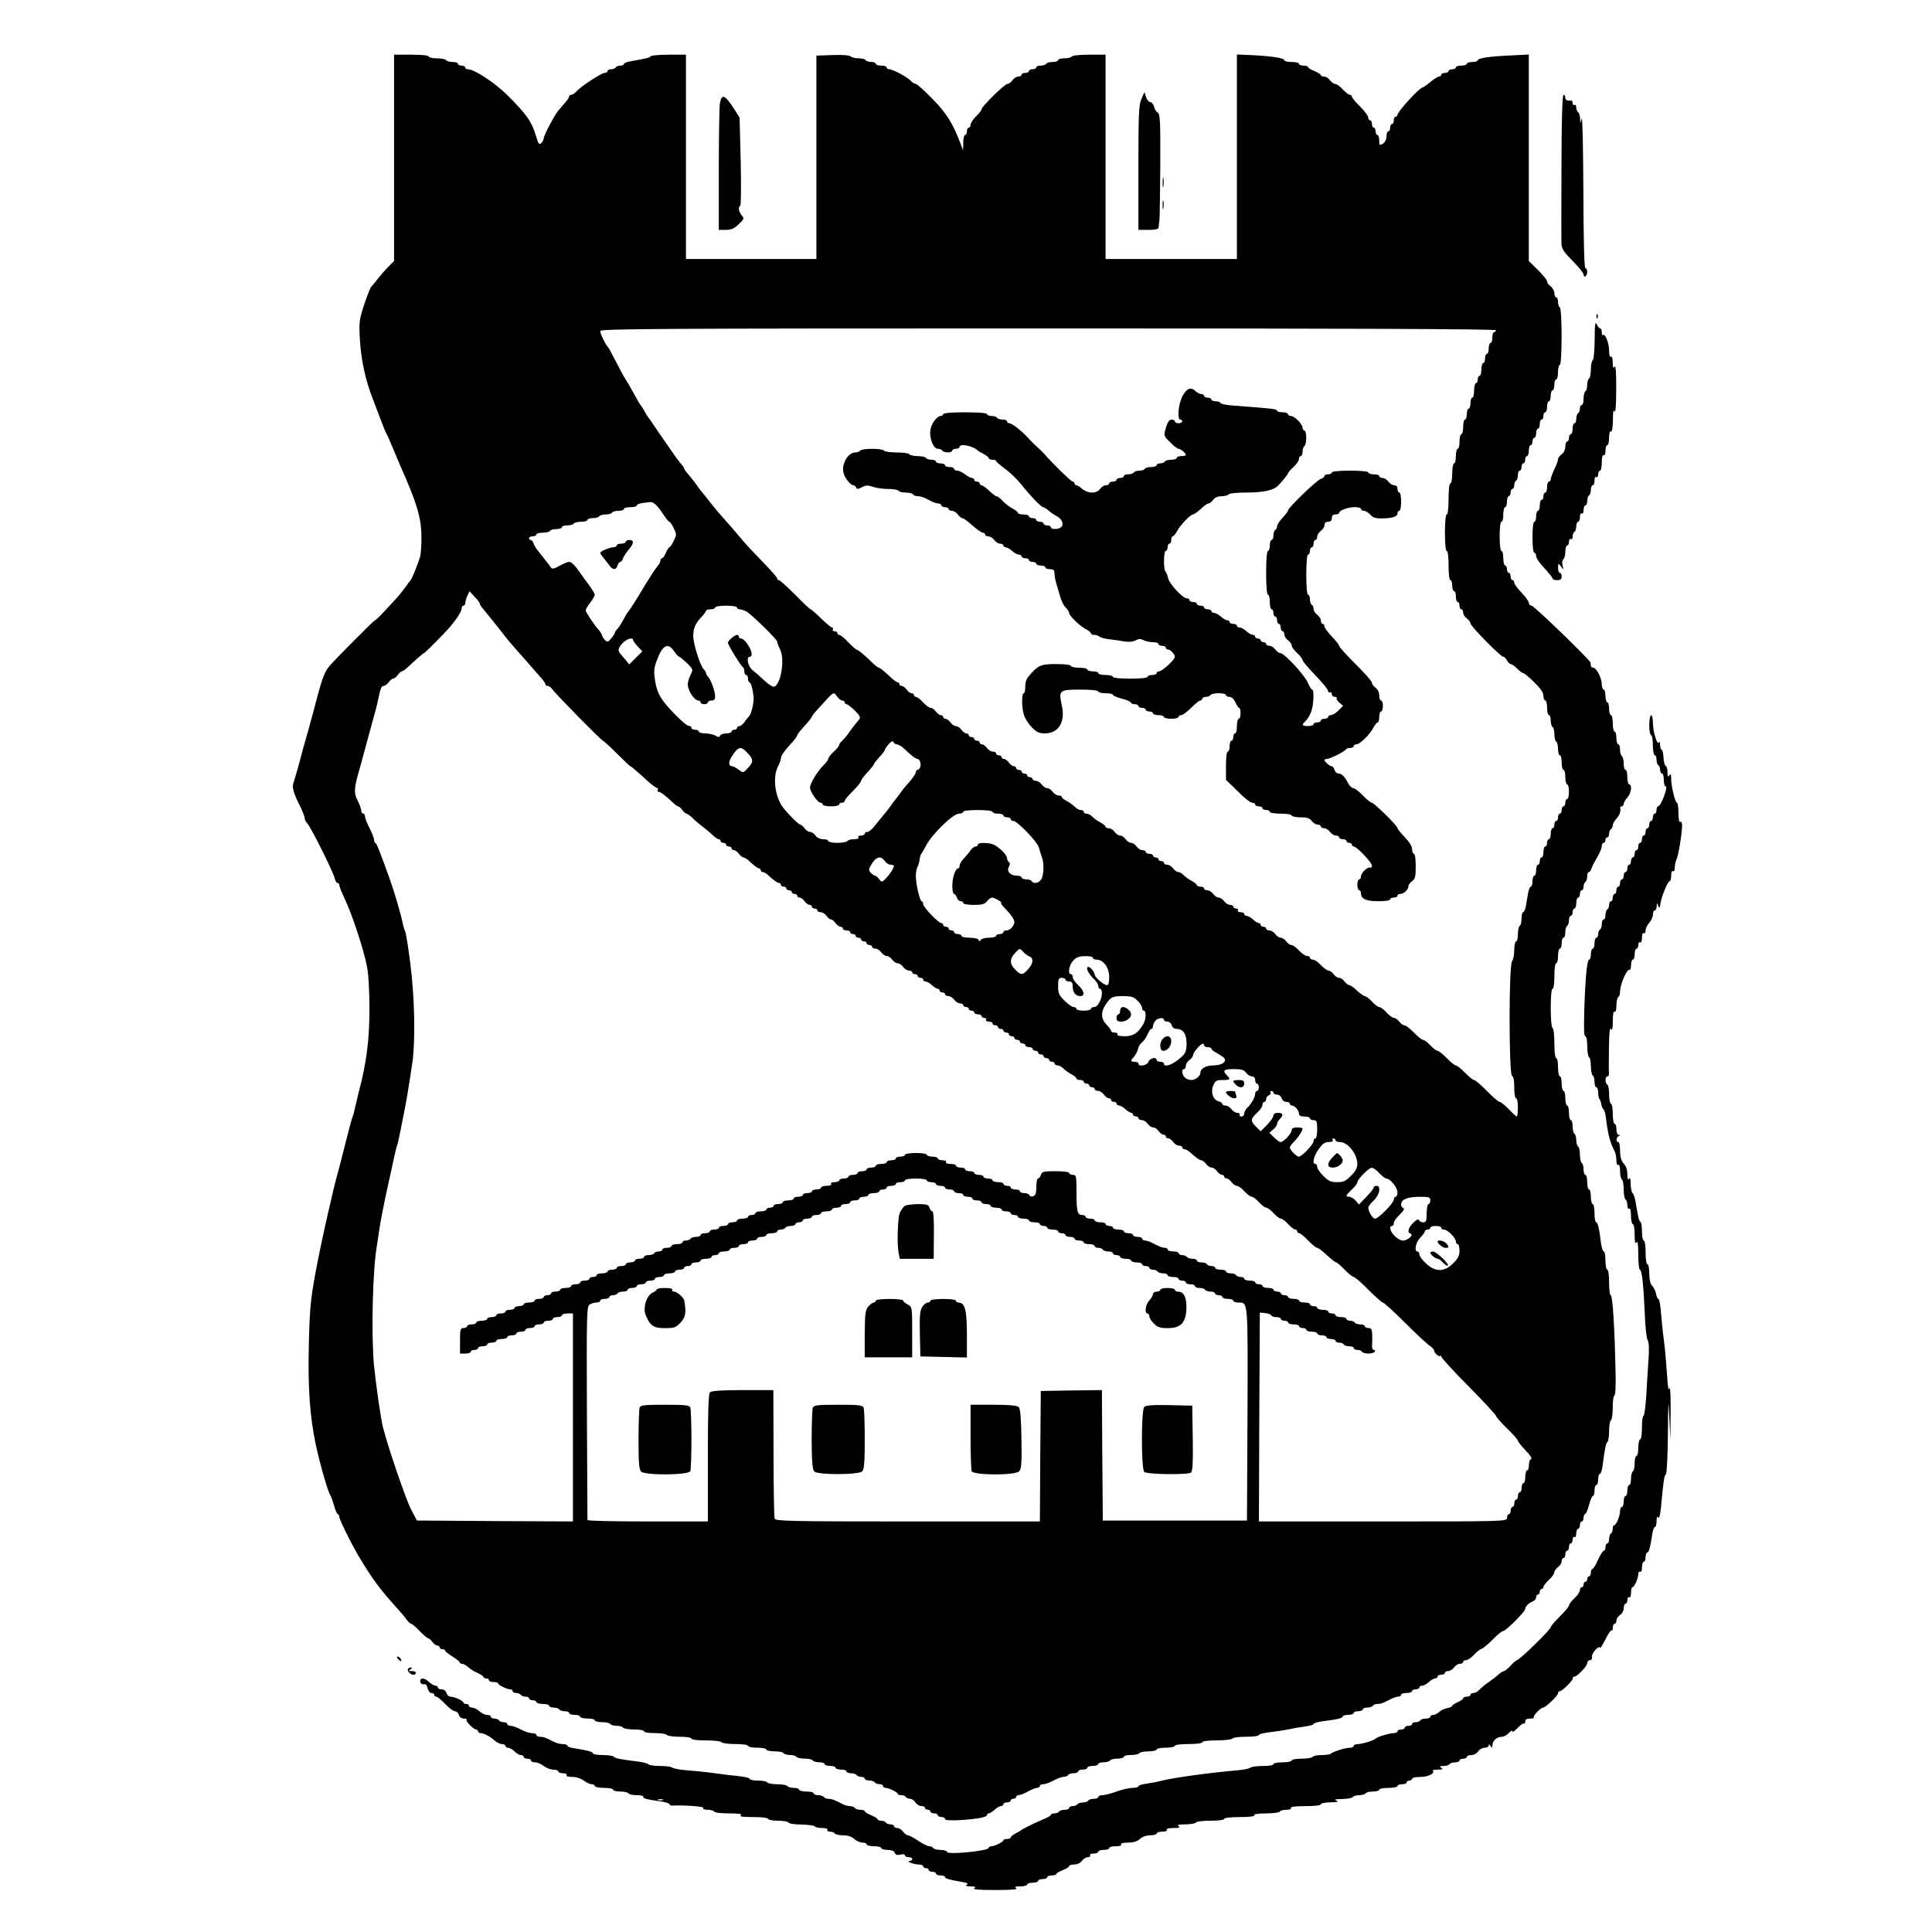 <?xml version="1.0" standalone="no"?>
<!DOCTYPE svg PUBLIC "-//W3C//DTD SVG 20010904//EN"
 "http://www.w3.org/TR/2001/REC-SVG-20010904/DTD/svg10.dtd">
<svg version="1.0" xmlns="http://www.w3.org/2000/svg"
 width="1059pt" height="1059pt" viewBox="0 0 1059 1059"
 preserveAspectRatio="xMidYMid meet">
<g transform="translate(0,1059) scale(0.1,-0.1)"
fill="#000000" stroke="none">
<path d="M2160 9725 l0 -566 -32 -32 c-18 -18 -44 -48 -58 -66 -14 -18 -30
-38 -36 -44 -5 -7 -23 -51 -39 -100 -26 -81 -28 -95 -22 -193 7 -108 30 -217
68 -314 11 -30 31 -82 44 -116 12 -33 27 -69 33 -80 6 -10 22 -48 37 -84 15
-36 33 -79 40 -95 89 -199 114 -282 115 -384 1 -47 -3 -99 -8 -116 -14 -44
-45 -119 -51 -125 -3 -3 -17 -21 -30 -40 -14 -19 -37 -48 -53 -65 -15 -16 -45
-49 -67 -72 -22 -24 -42 -43 -46 -43 -5 0 -226 -222 -251 -253 -24 -29 -38
-66 -65 -167 -15 -58 -38 -143 -51 -190 -14 -47 -35 -123 -47 -170 -13 -47
-27 -95 -31 -107 -11 -26 -2 -60 34 -130 14 -29 26 -59 26 -67 0 -8 6 -21 14
-29 19 -18 141 -264 150 -299 3 -16 11 -28 16 -28 6 0 10 -6 10 -12 0 -7 14
-42 31 -78 39 -82 102 -273 120 -365 9 -42 14 -135 14 -235 0 -171 -16 -295
-57 -450 -10 -41 -21 -86 -24 -100 -2 -14 -9 -36 -14 -50 -5 -14 -23 -81 -40
-150 -17 -69 -37 -145 -44 -170 -15 -50 -80 -336 -101 -445 -42 -214 -47 -260
-52 -470 -6 -240 5 -398 38 -554 22 -103 67 -260 79 -276 4 -5 13 -31 21 -57
7 -27 17 -48 21 -48 4 0 8 -7 8 -15 0 -15 70 -156 112 -225 69 -115 115 -177
201 -271 23 -26 49 -56 57 -68 8 -11 18 -21 23 -21 5 0 26 -18 47 -40 21 -22
42 -40 47 -40 5 0 15 -9 23 -20 8 -11 20 -20 27 -20 7 0 13 -4 13 -10 0 -5 7
-10 15 -10 8 0 15 -3 15 -8 0 -4 18 -18 40 -32 22 -14 40 -28 40 -32 0 -5 6
-8 13 -8 7 0 22 -8 33 -18 10 -10 34 -25 52 -32 17 -8 32 -18 32 -22 0 -5 7
-8 15 -8 8 0 15 -4 15 -10 0 -5 11 -10 25 -10 14 0 25 -3 25 -7 0 -9 49 -33
67 -33 7 0 13 -4 13 -10 0 -5 9 -10 19 -10 11 0 23 -5 26 -10 3 -6 15 -10 26
-10 10 0 19 -4 19 -10 0 -5 9 -10 20 -10 11 0 20 -4 20 -10 0 -5 16 -10 35
-10 19 0 35 -4 35 -10 0 -5 11 -10 24 -10 14 0 28 -4 31 -10 3 -5 17 -10 31
-10 13 0 24 -4 24 -10 0 -5 14 -10 30 -10 17 0 30 -4 30 -10 0 -5 18 -10 40
-10 22 0 40 -4 40 -10 0 -5 18 -10 39 -10 22 0 43 -4 46 -10 3 -5 19 -10 35
-10 16 0 32 -4 35 -10 3 -5 31 -10 61 -10 30 0 54 -4 54 -10 0 -6 26 -10 59
-10 33 0 63 -4 66 -10 3 -5 35 -10 71 -10 36 0 64 -4 64 -10 0 -6 33 -10 79
-10 44 0 83 -4 86 -10 3 -5 37 -10 76 -10 39 0 69 -4 69 -10 0 -5 23 -10 50
-10 28 0 50 -4 50 -10 0 -5 20 -10 44 -10 25 0 48 -4 51 -10 3 -5 19 -10 35
-10 16 0 32 -4 35 -10 3 -5 24 -10 45 -10 21 0 42 -4 45 -10 3 -5 19 -10 36
-10 16 0 29 -4 29 -10 0 -5 14 -10 30 -10 17 0 30 -4 30 -10 0 -5 14 -10 30
-10 17 0 30 -4 30 -10 0 -5 11 -10 24 -10 14 0 28 -4 31 -10 3 -5 15 -10 26
-10 10 0 19 -4 19 -10 0 -5 11 -10 24 -10 14 0 28 -5 31 -10 3 -5 15 -10 26
-10 10 0 19 -4 19 -10 0 -5 6 -10 13 -10 18 0 67 -24 67 -32 0 -5 9 -8 19 -8
11 0 23 -4 26 -10 3 -5 14 -10 23 -10 10 0 23 -9 30 -20 7 -11 21 -20 32 -20
11 0 20 -4 20 -10 0 -5 7 -10 15 -10 8 0 15 -4 15 -10 0 -5 9 -10 20 -10 11 0
20 -4 20 -10 0 -5 9 -10 20 -10 11 0 20 -5 20 -11 0 -7 27 -9 83 -6 95 6 147
16 147 28 0 5 5 9 10 9 6 0 20 9 32 20 12 11 28 20 35 20 7 0 13 5 13 10 0 6
9 10 20 10 11 0 20 5 20 10 0 6 7 10 15 10 8 0 15 5 15 10 0 6 7 10 15 10 8 0
30 9 50 20 20 11 42 20 50 20 8 0 15 5 15 10 0 6 9 10 20 10 11 0 35 9 55 20
20 11 44 20 55 20 10 0 22 5 25 10 3 6 17 10 31 10 13 0 24 5 24 10 0 6 11 10
25 10 14 0 25 5 25 10 0 6 14 10 30 10 17 0 30 5 30 10 0 6 13 10 29 10 17 0
33 5 36 10 3 6 22 10 41 10 19 0 34 5 34 10 0 6 18 10 39 10 22 0 43 4 46 10
3 5 26 10 51 10 24 0 44 5 44 10 0 6 23 10 50 10 28 0 50 5 50 10 0 6 32 10
75 10 43 0 75 4 75 10 0 6 33 10 79 10 44 0 83 5 86 10 3 6 37 10 76 10 38 0
69 4 69 9 0 5 24 11 53 15 28 3 77 10 107 16 30 6 74 14 98 17 23 3 42 9 42
13 0 4 19 10 43 14 84 10 117 18 117 27 0 5 14 9 30 9 17 0 30 5 30 10 0 6 11
10 25 10 14 0 25 5 25 10 0 6 11 10 24 10 14 0 28 5 31 10 3 6 15 10 26 10 19
0 28 4 76 28 13 7 30 12 38 12 8 0 15 5 15 10 0 6 14 10 30 10 17 0 30 5 30
10 0 6 9 10 20 10 11 0 20 5 20 10 0 6 7 10 15 10 9 0 25 9 37 20 12 11 28 20
35 20 7 0 13 5 13 10 0 6 9 10 20 10 11 0 20 5 20 10 0 6 8 10 18 10 10 0 24
9 32 20 8 11 22 20 32 20 10 0 18 5 18 10 0 6 7 10 16 10 9 0 28 13 44 30 15
16 33 30 41 32 7 2 35 24 61 51 25 26 52 47 58 47 14 0 120 106 120 120 0 14
20 34 43 43 9 3 17 13 17 22 0 8 5 15 10 15 6 0 10 7 10 15 0 8 5 15 10 15 6
0 10 5 10 11 0 6 14 24 30 39 17 15 30 34 30 42 0 7 9 20 20 28 11 8 20 22 20
32 0 10 5 18 10 18 6 0 10 9 10 20 0 11 5 20 10 20 6 0 10 9 10 20 0 11 5 20
10 20 6 0 10 9 10 21 0 11 5 17 10 14 6 -4 10 5 10 19 0 14 5 26 10 26 6 0 10
9 10 20 0 11 5 20 10 20 6 0 10 9 10 20 0 11 4 20 8 20 5 0 15 23 22 50 7 28
17 50 22 50 4 0 8 14 8 30 0 17 5 30 10 30 6 0 10 14 10 30 0 17 4 30 9 30 5
0 12 19 15 43 13 102 19 127 27 133 5 3 9 29 9 59 0 30 5 57 10 60 6 3 10 35
10 71 0 35 4 64 9 64 6 0 9 59 6 148 -5 234 -16 402 -26 402 -5 0 -9 32 -9 70
0 40 -4 70 -10 70 -5 0 -10 23 -10 50 0 28 -4 50 -9 50 -5 0 -11 19 -15 43
-10 84 -18 117 -27 117 -5 0 -9 23 -9 50 0 28 -4 50 -10 50 -5 0 -10 18 -10
40 0 22 -4 40 -10 40 -5 0 -10 18 -10 40 0 22 -4 40 -10 40 -5 0 -10 13 -10
29 0 17 -4 33 -10 36 -5 3 -10 24 -10 45 0 21 -4 42 -10 45 -5 3 -10 19 -10
35 0 16 -4 32 -10 35 -5 3 -10 22 -10 41 0 19 -4 34 -10 34 -5 0 -10 18 -10
40 0 22 -4 40 -10 40 -5 0 -10 18 -10 40 0 22 -4 40 -10 40 -5 0 -10 18 -10
40 0 22 -4 40 -10 40 -5 0 -10 23 -10 50 0 28 -4 50 -10 50 -6 0 -10 33 -10
79 0 44 -4 83 -10 86 -6 3 -10 52 -10 111 0 63 4 104 10 104 6 0 10 30 10 70
0 40 4 70 10 70 6 0 10 18 10 40 0 22 5 40 10 40 6 0 10 14 10 30 0 17 5 30
10 30 6 0 10 13 10 29 0 17 5 33 10 36 6 3 10 17 10 31 0 13 5 24 10 24 6 0
10 9 10 20 0 11 5 20 10 20 6 0 10 14 10 30 0 17 5 30 10 30 6 0 10 9 10 20 0
11 5 20 10 20 6 0 10 9 10 19 0 11 5 23 10 26 5 3 10 17 10 31 0 13 4 24 9 24
5 0 11 8 14 18 3 9 13 31 23 47 27 48 34 64 34 80 0 8 5 15 10 15 6 0 10 7 10
15 0 8 5 15 10 15 6 0 10 9 10 19 0 11 5 23 10 26 6 3 10 13 10 21 0 8 9 24
20 36 18 20 25 39 21 61 0 4 3 7 9 7 5 0 10 6 10 13 0 7 9 23 20 35 21 22 28
72 10 72 -5 0 -10 18 -10 40 0 22 -4 40 -10 40 -5 0 -10 15 -10 34 0 19 -4 38
-10 41 -5 3 -10 19 -10 36 0 16 -4 29 -10 29 -5 0 -10 16 -10 35 0 19 -4 35
-10 35 -5 0 -10 20 -10 45 0 25 -4 45 -10 45 -5 0 -10 16 -10 35 0 19 -4 35
-10 35 -5 0 -10 16 -10 35 0 19 -4 35 -10 35 -5 0 -10 13 -10 29 0 34 -30 91
-47 91 -7 0 -13 5 -13 10 0 6 -1 13 -2 18 -5 17 -310 312 -323 312 -8 0 -15 7
-15 15 0 8 -18 34 -40 56 -22 23 -40 48 -40 55 0 8 -4 14 -10 14 -5 0 -10 9
-10 20 0 11 -4 20 -10 20 -5 0 -10 9 -10 20 0 11 -4 20 -10 20 -5 0 -10 18
-10 40 0 22 -4 40 -10 40 -6 0 -10 33 -10 80 0 47 4 80 10 80 6 0 10 18 10 40
0 22 5 40 10 40 6 0 10 14 10 30 0 17 5 30 10 30 6 0 10 9 10 20 0 11 5 20 10
20 6 0 10 9 10 19 0 11 5 23 10 26 6 3 10 17 10 31 0 13 5 24 10 24 6 0 10 9
10 20 0 11 5 20 10 20 6 0 10 9 10 20 0 11 5 20 10 20 6 0 10 14 10 30 0 17 5
30 10 30 6 0 10 9 10 20 0 11 5 20 10 20 6 0 10 11 10 25 0 14 5 25 10 25 6 0
10 11 10 25 0 14 5 25 10 25 6 0 10 9 10 20 0 11 5 20 10 20 6 0 10 14 10 30
0 17 5 30 10 30 6 0 10 14 10 30 0 17 5 30 10 30 6 0 10 14 10 30 0 17 5 30
10 30 6 0 10 18 10 40 0 22 5 40 10 40 13 0 13 307 0 315 -5 3 -10 17 -10 31
0 13 -4 24 -10 24 -5 0 -10 10 -10 23 0 12 -9 29 -20 37 -11 8 -20 20 -20 28
0 7 -23 35 -50 62 l-50 49 0 566 0 566 -97 -5 c-119 -5 -183 -15 -183 -27 0
-5 -13 -9 -30 -9 -16 0 -30 -4 -30 -10 0 -5 -13 -10 -30 -10 -16 0 -30 -4 -30
-10 0 -5 -9 -10 -20 -10 -11 0 -20 -4 -20 -10 0 -5 -9 -10 -20 -10 -11 0 -20
-4 -20 -10 0 -5 -6 -10 -12 -10 -7 0 -29 -14 -48 -30 -19 -16 -39 -30 -43 -30
-16 0 -137 -133 -137 -150 0 -6 -4 -10 -10 -10 -5 0 -10 -9 -10 -20 0 -11 -4
-20 -10 -20 -5 0 -10 -9 -10 -20 0 -11 -4 -20 -10 -20 -5 0 -10 -12 -10 -28 0
-16 -8 -32 -20 -40 -18 -11 -20 -10 -20 18 0 16 -4 30 -10 30 -5 0 -10 9 -10
20 0 11 -4 20 -10 20 -5 0 -10 9 -10 20 0 11 -4 20 -10 20 -5 0 -10 7 -10 15
0 9 -20 36 -45 61 -25 24 -45 49 -45 54 0 6 -5 10 -11 10 -6 0 -24 14 -39 30
-15 17 -34 30 -42 30 -7 0 -20 9 -28 20 -8 11 -22 20 -32 20 -10 0 -18 4 -18
8 0 5 -16 14 -35 22 -19 8 -35 17 -35 22 0 4 -11 8 -25 8 -14 0 -25 5 -25 10
0 6 -18 10 -40 10 -22 0 -40 4 -40 9 0 12 -59 22 -167 28 l-93 4 0 -560 0
-561 -360 0 -360 0 0 560 0 560 -89 0 c-50 0 -93 -4 -96 -10 -3 -5 -22 -10
-41 -10 -19 0 -34 -4 -34 -10 0 -5 -13 -10 -29 -10 -17 0 -33 -4 -36 -10 -3
-5 -17 -10 -31 -10 -13 0 -24 -4 -24 -10 0 -5 -9 -10 -20 -10 -11 0 -20 -4
-20 -10 0 -5 -9 -10 -20 -10 -11 0 -20 -4 -20 -10 0 -5 -8 -10 -18 -10 -10 0
-24 -9 -32 -20 -8 -11 -20 -20 -27 -20 -16 0 -143 -125 -143 -140 0 -5 -13
-23 -30 -38 -16 -16 -30 -37 -30 -46 0 -9 -4 -16 -10 -16 -5 0 -10 -9 -10 -20
0 -11 -4 -20 -10 -20 -5 0 -10 -19 -10 -42 l-1 -43 -13 35 c-41 110 -78 170
-155 248 -44 45 -85 82 -92 82 -6 0 -19 8 -28 18 -19 20 -97 62 -117 62 -8 0
-14 5 -14 10 0 6 -13 10 -30 10 -16 0 -30 5 -30 10 0 6 -11 10 -24 10 -14 0
-28 5 -31 10 -3 6 -21 10 -39 10 -17 0 -37 5 -42 10 -7 7 -47 10 -100 8 l-89
-3 0 -557 0 -558 -357 0 -358 0 0 560 0 560 -94 0 c-52 0 -97 -4 -100 -9 -6
-8 -18 -11 -108 -27 -21 -3 -38 -10 -38 -15 0 -5 -9 -9 -19 -9 -11 0 -23 -4
-26 -10 -3 -5 -15 -10 -26 -10 -10 0 -19 -4 -19 -10 0 -5 -7 -10 -16 -10 -17
0 -131 -74 -155 -102 -9 -10 -21 -18 -28 -18 -6 0 -11 -4 -11 -8 0 -5 -9 -20
-21 -33 -11 -13 -29 -34 -39 -46 -22 -26 -80 -137 -80 -153 0 -6 -6 -17 -13
-25 -11 -10 -16 -5 -27 33 -25 85 -53 125 -161 232 -70 69 -179 140 -215 140
-8 0 -14 5 -14 10 0 6 -9 10 -20 10 -11 0 -20 5 -20 10 0 6 -13 10 -29 10 -17
0 -33 5 -36 10 -3 6 -26 10 -51 10 -24 0 -44 5 -44 10 0 6 -38 10 -95 10 l-95
0 0 -565z m6040 -945 c0 -5 -4 -10 -10 -10 -5 0 -10 -13 -10 -30 0 -16 -4 -30
-10 -30 -5 0 -10 -13 -10 -30 0 -16 -4 -30 -10 -30 -5 0 -10 -11 -10 -25 0
-14 -4 -25 -10 -25 -5 0 -10 -16 -10 -35 0 -19 -4 -35 -10 -35 -5 0 -10 -9
-10 -20 0 -11 -4 -20 -10 -20 -5 0 -10 -18 -10 -40 0 -22 -4 -40 -10 -40 -5 0
-10 -13 -10 -30 0 -16 -4 -30 -10 -30 -5 0 -10 -13 -10 -30 0 -16 -4 -30 -10
-30 -5 0 -10 -18 -10 -40 0 -22 -4 -40 -10 -40 -5 0 -10 -18 -10 -40 0 -22 -4
-40 -10 -40 -5 0 -10 -18 -10 -40 0 -22 -4 -40 -10 -40 -5 0 -10 -25 -10 -55
0 -30 -4 -55 -10 -55 -6 0 -10 -35 -10 -85 0 -50 -4 -85 -10 -85 -6 0 -10 -40
-10 -100 0 -60 4 -100 10 -100 6 0 10 -33 10 -80 0 -47 4 -80 10 -80 6 0 10
-13 10 -30 0 -16 5 -30 10 -30 6 0 10 -13 10 -30 0 -16 5 -30 10 -30 6 0 10
-9 10 -20 0 -11 5 -20 10 -20 6 0 10 -8 10 -18 0 -10 9 -24 20 -32 11 -8 20
-20 20 -27 0 -15 165 -183 180 -183 5 0 14 -9 20 -20 6 -11 15 -20 21 -20 5 0
21 -11 35 -25 14 -14 29 -25 34 -25 5 0 31 -22 59 -49 35 -34 51 -58 51 -75 0
-14 5 -26 10 -26 6 0 10 -18 10 -40 0 -22 5 -40 10 -40 6 0 10 -13 10 -29 0
-17 5 -33 10 -36 6 -3 10 -21 10 -40 0 -19 5 -37 10 -40 6 -3 10 -22 10 -41 0
-19 5 -34 10 -34 6 0 10 -18 10 -40 0 -22 5 -40 10 -40 6 0 10 -18 10 -40 0
-22 5 -40 10 -40 6 0 10 -18 10 -40 0 -22 -4 -40 -10 -40 -5 0 -10 -9 -10 -20
0 -11 -4 -20 -10 -20 -5 0 -10 -9 -10 -20 0 -11 -4 -20 -10 -20 -5 0 -10 -9
-10 -20 0 -11 -4 -20 -10 -20 -5 0 -10 -9 -10 -20 0 -11 -4 -20 -10 -20 -5 0
-10 -13 -10 -30 0 -16 -4 -30 -10 -30 -5 0 -10 -9 -10 -20 0 -11 -4 -20 -10
-20 -5 0 -10 -13 -10 -30 0 -16 -4 -30 -10 -30 -5 0 -10 -9 -10 -20 0 -11 -4
-20 -10 -20 -5 0 -10 -13 -10 -30 0 -16 -4 -30 -10 -30 -5 0 -10 -13 -10 -30
0 -16 -4 -30 -9 -30 -5 0 -12 -16 -15 -35 -3 -19 -9 -51 -12 -70 -3 -19 -10
-35 -15 -35 -5 0 -9 -15 -9 -34 0 -19 -4 -38 -10 -41 -5 -3 -10 -24 -10 -46 0
-21 -4 -39 -10 -39 -5 0 -10 -22 -10 -48 0 -26 -6 -54 -12 -61 -18 -17 -18
-623 0 -629 8 -2 12 -25 12 -63 0 -33 4 -59 10 -59 6 0 10 -22 10 -50 0 -27
-3 -50 -6 -50 -3 0 -23 18 -44 40 -21 22 -44 40 -50 40 -6 0 -38 27 -70 60
-32 33 -64 60 -70 60 -6 0 -29 18 -50 40 -21 22 -44 40 -50 40 -6 0 -29 18
-50 40 -21 22 -44 40 -50 40 -7 0 -25 14 -40 30 -15 17 -33 30 -40 30 -6 0
-29 18 -50 40 -21 22 -45 40 -52 40 -7 0 -20 9 -28 20 -8 11 -21 20 -28 20 -8
0 -27 14 -42 30 -15 17 -33 30 -40 30 -7 0 -25 14 -40 30 -15 17 -33 30 -39
30 -6 0 -25 14 -43 30 -17 17 -36 30 -42 30 -6 0 -18 9 -26 20 -8 11 -21 20
-30 20 -9 0 -22 9 -30 20 -8 11 -21 20 -28 20 -8 0 -27 14 -42 30 -15 17 -35
30 -44 30 -9 0 -16 5 -16 10 0 6 -7 10 -16 10 -9 0 -29 14 -44 30 -15 17 -34
30 -42 30 -7 0 -20 9 -28 20 -8 11 -21 20 -30 20 -9 0 -22 9 -30 20 -8 11 -22
20 -32 20 -10 0 -18 5 -18 10 0 6 -7 10 -15 10 -8 0 -15 5 -15 10 0 6 -5 10
-10 10 -6 0 -20 9 -32 20 -12 11 -28 20 -35 20 -7 0 -13 5 -13 10 0 6 -9 10
-21 10 -11 0 -17 5 -14 10 3 6 -1 10 -9 10 -9 0 -16 5 -16 10 0 6 -8 10 -18
10 -10 0 -24 9 -32 20 -8 11 -21 20 -30 20 -9 0 -22 9 -30 20 -8 11 -22 20
-32 20 -10 0 -18 5 -18 10 0 6 -9 10 -20 10 -11 0 -20 4 -20 8 0 5 -12 15 -27
23 -16 8 -35 22 -44 31 -9 10 -23 18 -30 18 -8 0 -21 9 -29 20 -8 11 -22 20
-32 20 -10 0 -18 5 -18 10 0 6 -7 10 -15 10 -8 0 -15 5 -15 10 0 6 -7 10 -15
10 -8 0 -15 5 -15 10 0 6 -9 10 -20 10 -11 0 -20 5 -20 10 0 6 -8 10 -18 10
-10 0 -24 9 -32 20 -8 11 -21 20 -30 20 -9 0 -22 9 -30 20 -8 11 -21 20 -30
20 -9 0 -22 9 -30 20 -8 11 -22 20 -32 20 -10 0 -18 4 -18 8 0 5 -12 15 -27
23 -16 8 -35 22 -44 31 -9 10 -24 18 -33 18 -9 0 -16 5 -16 10 0 6 -7 10 -16
10 -9 0 -24 8 -33 18 -9 9 -28 23 -43 31 -16 8 -28 18 -28 23 0 4 -8 8 -18 8
-10 0 -24 9 -32 20 -8 11 -21 20 -30 20 -9 0 -22 9 -30 20 -8 11 -22 20 -32
20 -10 0 -18 5 -18 10 0 6 -7 10 -15 10 -8 0 -15 5 -15 10 0 6 -7 10 -15 10
-8 0 -15 5 -15 10 0 6 -7 10 -15 10 -8 0 -15 5 -15 10 0 6 -6 10 -13 10 -7 0
-19 9 -27 20 -8 11 -20 20 -27 20 -7 0 -13 5 -13 10 0 6 -7 10 -15 10 -8 0
-15 5 -15 10 0 6 -8 10 -18 10 -10 0 -24 9 -32 20 -8 11 -20 20 -27 20 -7 0
-13 5 -13 10 0 6 -7 10 -15 10 -8 0 -15 5 -15 10 0 6 -7 10 -15 10 -8 0 -15 5
-15 10 0 6 -6 10 -13 10 -7 0 -19 9 -27 20 -8 11 -21 20 -30 20 -9 0 -22 9
-30 20 -8 11 -20 20 -27 20 -7 0 -13 5 -13 10 0 6 -6 10 -13 10 -7 0 -19 9
-27 20 -8 11 -21 20 -28 20 -8 0 -27 14 -42 30 -15 17 -33 30 -39 30 -6 0 -11
5 -11 10 0 6 -6 10 -13 10 -7 0 -19 9 -27 20 -8 11 -20 20 -27 20 -7 0 -13 5
-13 10 0 6 -4 10 -10 10 -5 0 -29 18 -51 40 -23 22 -46 40 -51 40 -5 0 -24 15
-42 33 -41 40 -74 67 -82 67 -3 0 -23 18 -44 40 -21 22 -43 40 -49 40 -6 0
-11 5 -11 10 0 6 -7 10 -16 10 -8 0 -12 5 -9 10 3 6 2 10 -3 10 -6 0 -33 23
-61 50 -28 28 -54 50 -57 50 -4 0 -42 36 -85 80 -44 44 -84 80 -89 80 -6 0
-10 4 -10 10 0 5 -35 45 -77 88 -43 44 -94 98 -113 121 -38 46 -69 81 -115
133 -16 18 -46 54 -65 78 -19 25 -39 50 -45 56 -5 6 -17 22 -25 34 -8 12 -27
36 -42 54 -15 17 -28 34 -28 38 0 4 -6 13 -12 20 -7 7 -22 27 -34 43 -11 17
-38 55 -59 85 -21 30 -49 71 -62 90 -12 19 -27 40 -32 46 -4 5 -14 21 -21 35
-7 13 -16 26 -19 29 -3 3 -19 30 -35 60 -16 30 -37 66 -46 80 -10 14 -34 59
-55 100 -21 41 -40 77 -44 80 -11 9 -41 71 -41 86 0 12 342 14 2455 14 1630 0
2455 -3 2455 -10z m-4600 -962 c12 -13 30 -38 41 -55 12 -18 24 -33 28 -33 4
0 15 -16 24 -35 16 -33 16 -37 0 -70 -9 -19 -20 -35 -24 -35 -3 0 -12 -13 -19
-30 -7 -16 -16 -30 -21 -30 -5 0 -9 -6 -9 -13 0 -7 -8 -22 -18 -33 -9 -10 -37
-53 -62 -94 -50 -84 -85 -140 -99 -156 -5 -6 -17 -26 -26 -44 -10 -19 -24 -40
-31 -48 -8 -7 -14 -17 -14 -21 0 -4 -9 -18 -20 -31 -17 -20 -21 -21 -35 -7 -8
9 -15 20 -15 24 0 5 -8 18 -17 29 -26 28 -73 99 -73 109 0 4 11 23 25 41 14
18 25 38 25 44 0 6 -15 31 -32 54 -18 24 -40 54 -48 66 -27 39 -47 60 -59 60
-11 0 -19 -3 -72 -31 -14 -7 -24 -7 -28 -1 -7 11 -50 65 -73 94 -10 11 -20 29
-23 39 -4 11 -11 19 -16 19 -5 0 -9 5 -9 10 0 6 9 10 20 10 11 0 20 5 20 10 0
6 15 10 34 10 19 0 38 5 41 10 3 6 19 10 36 10 16 0 29 5 29 10 0 6 13 10 29
10 17 0 33 5 36 10 3 6 22 10 41 10 19 0 34 5 34 10 0 6 13 10 29 10 17 0 33
5 36 10 3 6 19 10 35 10 16 0 32 5 35 10 3 6 19 10 36 10 16 0 29 5 29 10 0 6
16 10 35 10 19 0 35 4 35 9 0 6 15 12 33 14 17 2 37 5 44 5 7 1 22 -8 33 -20z
m-970 -538 c0 -4 9 -18 21 -31 11 -13 30 -37 42 -52 12 -15 30 -38 40 -50 10
-12 28 -35 40 -51 12 -15 38 -46 57 -67 19 -22 50 -56 68 -77 17 -20 46 -52
62 -71 17 -18 30 -37 30 -42 0 -5 6 -9 13 -9 7 0 19 -10 27 -21 18 -26 267
-279 275 -279 3 0 37 -31 76 -70 38 -38 72 -70 74 -70 3 0 17 -11 32 -25 16
-13 46 -40 67 -60 22 -19 44 -35 49 -35 4 0 5 -4 2 -10 -3 -5 -1 -10 4 -10 11
0 38 -20 77 -57 13 -13 27 -23 31 -23 5 0 15 -9 23 -20 8 -11 18 -20 23 -20 4
0 18 -10 31 -22 12 -13 38 -34 56 -48 18 -14 44 -35 56 -47 13 -13 28 -23 34
-23 5 0 10 -4 10 -10 0 -5 7 -10 15 -10 8 0 15 -4 15 -10 0 -5 7 -10 15 -10 8
0 15 -4 15 -10 0 -5 6 -10 13 -10 7 0 19 -9 27 -20 8 -11 20 -20 26 -20 6 0
25 -13 42 -30 18 -16 36 -30 42 -30 5 0 10 -4 10 -10 0 -5 5 -10 11 -10 6 0
16 -6 24 -12 30 -29 56 -48 65 -48 6 0 10 -4 10 -10 0 -5 7 -10 15 -10 8 0 15
-4 15 -10 0 -5 7 -10 15 -10 8 0 15 -4 15 -10 0 -5 7 -10 15 -10 8 0 15 -4 15
-10 0 -5 6 -10 13 -10 7 0 19 -9 27 -20 8 -11 20 -20 27 -20 7 0 13 -4 13 -10
0 -5 7 -10 15 -10 8 0 15 -4 15 -10 0 -5 8 -10 18 -10 10 0 24 -9 32 -20 8
-11 19 -20 25 -20 6 0 17 -9 25 -20 8 -11 20 -20 27 -20 7 0 13 -4 13 -10 0
-5 9 -10 20 -10 11 0 20 -4 20 -10 0 -5 7 -10 15 -10 8 0 15 -4 15 -10 0 -5 7
-10 15 -10 8 0 15 -4 15 -10 0 -5 7 -10 15 -10 8 0 15 -4 15 -10 0 -5 7 -10
15 -10 8 0 15 -4 15 -10 0 -5 8 -10 18 -10 10 0 24 -9 32 -20 8 -11 21 -20 30
-20 9 0 22 -9 30 -20 8 -11 21 -20 30 -20 9 0 22 -9 30 -20 8 -11 22 -20 32
-20 10 0 18 -4 18 -10 0 -5 7 -10 15 -10 8 0 15 -4 15 -10 0 -5 7 -10 15 -10
8 0 15 -4 15 -10 0 -5 6 -10 13 -10 7 0 23 -9 35 -20 12 -11 26 -20 32 -20 5
0 10 -4 10 -10 0 -5 7 -10 15 -10 8 0 15 -4 15 -10 0 -5 8 -10 18 -10 10 0 24
-9 32 -20 8 -11 22 -20 32 -20 10 0 18 -4 18 -10 0 -5 7 -10 15 -10 8 0 15 -4
15 -10 0 -5 7 -10 15 -10 8 0 15 -4 15 -10 0 -5 9 -10 20 -10 11 0 20 -4 20
-10 0 -5 7 -10 16 -10 8 0 12 -4 9 -10 -3 -5 3 -10 14 -10 12 0 21 -4 21 -10
0 -5 7 -10 15 -10 8 0 15 -4 15 -10 0 -5 7 -10 15 -10 8 0 15 -4 15 -10 0 -5
7 -10 15 -10 8 0 15 -4 15 -10 0 -5 7 -10 15 -10 8 0 15 -4 15 -10 0 -5 7 -10
15 -10 8 0 15 -4 15 -10 0 -5 7 -10 15 -10 8 0 15 -4 15 -10 0 -5 9 -10 20
-10 11 0 20 -4 20 -10 0 -5 7 -10 15 -10 8 0 15 -4 15 -10 0 -5 7 -10 15 -10
8 0 15 -4 15 -10 0 -5 7 -10 15 -10 8 0 15 -4 15 -10 0 -5 7 -10 15 -10 8 0
15 -4 15 -10 0 -5 7 -10 16 -10 9 0 24 -8 33 -18 9 -9 28 -23 44 -31 15 -8 27
-18 27 -23 0 -4 9 -8 20 -8 11 0 20 -4 20 -10 0 -5 7 -10 15 -10 8 0 15 -4 15
-10 0 -5 7 -10 15 -10 8 0 15 -4 15 -10 0 -5 8 -10 18 -10 10 0 24 -9 32 -20
8 -11 20 -20 27 -20 7 0 13 -4 13 -10 0 -5 7 -10 15 -10 8 0 15 -4 15 -10 0
-5 6 -10 13 -10 7 0 23 -9 35 -20 12 -11 26 -20 32 -20 5 0 10 -4 10 -10 0 -5
7 -10 15 -10 8 0 15 -4 15 -10 0 -5 8 -10 18 -10 10 0 24 -9 32 -20 8 -11 21
-20 30 -20 9 0 22 -9 30 -20 8 -11 20 -20 27 -20 7 0 13 -4 13 -10 0 -5 6 -10
13 -10 7 0 19 -9 27 -20 8 -11 22 -20 32 -20 10 0 18 -4 18 -10 0 -5 6 -10 14
-10 7 0 27 -13 44 -30 18 -16 38 -30 45 -30 7 0 19 -9 27 -20 8 -11 21 -20 30
-20 9 0 22 -9 30 -20 8 -11 20 -20 27 -20 7 0 13 -4 13 -10 0 -5 6 -10 13 -10
7 0 19 -9 27 -20 8 -11 21 -20 28 -20 8 0 27 -13 42 -30 15 -16 33 -30 40 -30
7 0 25 -13 40 -30 15 -16 33 -30 40 -30 7 0 25 -13 40 -30 15 -16 33 -30 40
-30 7 0 25 -13 40 -30 15 -16 33 -30 39 -30 6 0 11 -4 11 -10 0 -5 5 -10 11
-10 6 0 28 -18 49 -40 21 -22 43 -40 49 -40 6 0 30 -18 53 -40 24 -22 47 -40
51 -40 5 0 26 -18 47 -40 21 -22 44 -40 50 -40 6 0 42 -31 80 -70 38 -38 74
-70 79 -70 6 0 60 -49 120 -109 60 -60 121 -117 135 -126 14 -10 26 -22 26
-27 0 -14 27 -38 34 -31 3 4 6 1 6 -4 0 -6 67 -80 150 -163 83 -84 150 -157
150 -162 0 -5 27 -36 60 -68 33 -32 60 -63 60 -68 0 -5 19 -29 42 -53 24 -24
37 -44 30 -47 -7 -2 -12 -17 -12 -33 0 -16 -4 -29 -10 -29 -5 0 -10 -16 -10
-35 0 -19 -4 -35 -10 -35 -5 0 -10 -11 -10 -25 0 -14 -4 -25 -10 -25 -5 0 -10
-9 -10 -20 0 -11 -4 -20 -10 -20 -5 0 -10 -9 -10 -20 0 -11 -4 -20 -10 -20 -5
0 -10 -9 -10 -20 0 -11 -4 -20 -10 -20 -5 0 -10 -9 -10 -20 0 -20 -7 -20 -680
-20 l-680 0 2 573 3 572 30 -3 c17 -2 32 -8 33 -13 2 -5 15 -9 28 -9 13 0 24
-4 24 -10 0 -5 9 -10 20 -10 11 0 20 -4 20 -10 0 -5 14 -10 30 -10 17 0 30 -4
30 -10 0 -5 9 -10 20 -10 11 0 20 -4 20 -10 0 -5 14 -10 30 -10 17 0 30 -4 30
-10 0 -5 11 -10 25 -10 14 0 25 -4 25 -10 0 -5 11 -10 25 -10 14 0 25 -4 25
-10 0 -5 9 -10 19 -10 11 0 23 -4 26 -10 3 -5 17 -10 31 -10 13 0 24 -4 24
-10 0 -5 9 -10 19 -10 11 0 23 -4 26 -10 3 -5 19 -10 35 -10 16 0 32 5 35 10
3 6 1 10 -5 10 -6 0 -11 10 -10 23 1 12 2 39 1 60 -1 30 -5 37 -21 37 -11 0
-20 5 -20 10 0 6 -11 10 -24 10 -14 0 -28 4 -31 10 -3 6 -15 10 -26 10 -10 0
-19 5 -19 10 0 6 -13 10 -30 10 -16 0 -30 5 -30 10 0 6 -9 10 -20 10 -11 0
-20 5 -20 10 0 6 -13 10 -30 10 -16 0 -30 5 -30 10 0 6 -9 10 -20 10 -11 0
-20 5 -20 10 0 6 -13 10 -30 10 -16 0 -30 5 -30 10 0 6 -13 10 -30 10 -16 0
-30 5 -30 10 0 6 -9 10 -20 10 -11 0 -20 5 -20 10 0 6 -9 10 -20 10 -11 0 -20
5 -20 10 0 6 -13 10 -30 10 -16 0 -30 5 -30 10 0 6 -9 10 -20 10 -11 0 -20 5
-20 10 0 6 -13 10 -30 10 -16 0 -30 5 -30 10 0 6 -9 10 -19 10 -11 0 -23 4
-26 10 -3 6 -17 10 -31 10 -13 0 -24 5 -24 10 0 6 -13 10 -30 10 -16 0 -30 5
-30 10 0 6 -9 10 -19 10 -11 0 -23 5 -26 10 -3 6 -17 10 -31 10 -13 0 -24 5
-24 10 0 6 -11 10 -24 10 -14 0 -28 5 -31 10 -3 5 -15 10 -26 10 -10 0 -19 5
-19 10 0 6 -13 10 -30 10 -16 0 -30 5 -30 10 0 6 -7 10 -15 10 -15 0 -25 4
-72 28 -13 7 -30 12 -38 12 -8 0 -15 5 -15 10 0 6 -11 10 -25 10 -14 0 -25 5
-25 10 0 6 -11 10 -25 10 -14 0 -25 5 -25 10 0 6 -13 10 -30 10 -16 0 -30 5
-30 10 0 6 -9 10 -20 10 -11 0 -20 5 -20 10 0 6 -13 10 -30 10 -16 0 -30 5
-30 10 0 6 -11 10 -25 10 -14 0 -25 5 -25 10 0 6 -9 10 -19 10 -26 0 -31 18
-31 126 0 87 -1 94 -20 94 -11 0 -20 5 -20 10 0 6 -31 10 -74 10 -66 0 -75 -2
-81 -20 -3 -11 -11 -20 -16 -20 -5 0 -9 -20 -9 -45 0 -34 -4 -47 -17 -52 -9
-4 -19 -1 -21 5 -2 7 -15 12 -28 12 -13 0 -24 5 -24 10 0 6 -11 10 -25 10 -14
0 -25 5 -25 10 0 6 -9 10 -20 10 -11 0 -20 5 -20 10 0 6 -13 10 -30 10 -16 0
-30 5 -30 10 0 6 -11 10 -25 10 -14 0 -25 5 -25 10 0 6 -11 10 -25 10 -14 0
-25 5 -25 10 0 6 -11 10 -25 10 -14 0 -25 5 -25 10 0 6 -11 10 -25 10 -14 0
-25 5 -25 10 0 6 -14 10 -31 10 -17 0 -28 4 -24 10 4 6 -5 10 -19 10 -14 0
-26 5 -26 10 0 6 -13 10 -30 10 -16 0 -30 5 -30 10 0 6 -27 10 -60 10 -33 0
-60 -4 -60 -10 0 -5 -11 -10 -25 -10 -14 0 -25 -4 -25 -10 0 -5 -11 -10 -25
-10 -14 0 -25 -4 -25 -10 0 -5 -13 -10 -30 -10 -16 0 -30 -4 -30 -10 0 -5 -11
-10 -25 -10 -14 0 -25 -4 -25 -10 0 -5 -11 -10 -25 -10 -14 0 -25 -4 -25 -10
0 -5 -11 -10 -25 -10 -14 0 -25 -4 -25 -10 0 -5 -11 -10 -25 -10 -14 0 -25 -4
-25 -10 0 -5 -12 -10 -26 -10 -14 0 -23 -4 -19 -10 4 -6 -7 -10 -24 -10 -17 0
-31 -4 -31 -10 0 -5 -11 -10 -25 -10 -14 0 -25 -4 -25 -10 0 -5 -11 -10 -25
-10 -14 0 -25 -4 -25 -10 0 -5 -11 -10 -25 -10 -14 0 -25 -4 -25 -10 0 -5 -13
-10 -30 -10 -16 0 -30 -4 -30 -10 0 -5 -11 -10 -25 -10 -14 0 -25 -4 -25 -10
0 -5 -9 -10 -20 -10 -11 0 -20 -4 -20 -10 0 -5 -13 -10 -30 -10 -16 0 -30 -4
-30 -10 0 -5 -9 -10 -20 -10 -11 0 -20 -4 -20 -10 0 -5 -13 -10 -30 -10 -16 0
-30 -4 -30 -10 0 -5 -11 -10 -25 -10 -14 0 -25 -4 -25 -10 0 -5 -11 -10 -25
-10 -14 0 -25 -4 -25 -10 0 -5 -11 -10 -25 -10 -14 0 -25 -4 -25 -10 0 -5 -11
-10 -25 -10 -14 0 -25 -4 -25 -10 0 -5 -11 -10 -24 -10 -14 0 -28 -4 -31 -10
-3 -5 -15 -10 -26 -10 -10 0 -19 -4 -19 -10 0 -5 -13 -10 -30 -10 -16 0 -30
-4 -30 -10 0 -5 -11 -10 -25 -10 -14 0 -25 -4 -25 -10 0 -5 -9 -10 -19 -10
-11 0 -23 -4 -26 -10 -3 -5 -17 -10 -31 -10 -13 0 -24 -4 -24 -10 0 -5 -11
-10 -25 -10 -14 0 -25 -4 -25 -10 0 -5 -11 -10 -25 -10 -14 0 -25 -4 -25 -10
0 -5 -11 -10 -25 -10 -14 0 -25 -4 -25 -10 0 -5 -11 -10 -25 -10 -14 0 -25 -4
-25 -10 0 -5 -13 -10 -30 -10 -16 0 -30 -4 -30 -10 0 -5 -9 -10 -20 -10 -11 0
-20 -4 -20 -10 0 -5 -11 -10 -25 -10 -14 0 -25 -4 -25 -10 0 -5 -11 -10 -25
-10 -14 0 -25 -4 -25 -10 0 -5 -13 -10 -30 -10 -16 0 -30 -4 -30 -10 0 -5 -11
-10 -25 -10 -14 0 -25 -4 -25 -10 0 -5 -9 -10 -20 -10 -11 0 -20 -4 -20 -10 0
-5 -11 -10 -25 -10 -14 0 -25 -4 -25 -10 0 -5 -13 -10 -30 -10 -16 0 -30 -4
-30 -10 0 -5 -11 -10 -25 -10 -14 0 -25 -4 -25 -10 0 -5 -11 -10 -25 -10 -14
0 -25 -4 -25 -10 0 -5 -11 -10 -25 -10 -14 0 -25 -4 -25 -10 0 -5 -11 -10 -25
-10 -14 0 -25 -4 -25 -10 0 -5 -13 -10 -30 -10 -16 0 -30 -4 -30 -10 0 -5 -11
-10 -25 -10 -14 0 -25 -4 -25 -10 0 -5 -9 -10 -19 -10 -18 0 -20 -8 -20 -70
l0 -70 29 0 c17 0 30 5 30 10 0 6 9 10 20 10 11 0 20 5 20 10 0 6 11 10 25 10
14 0 25 5 25 10 0 6 11 10 25 10 14 0 25 5 25 10 0 6 14 10 30 10 17 0 30 5
30 10 0 6 11 10 25 10 14 0 25 5 25 10 0 6 11 10 25 10 14 0 25 5 25 10 0 6
11 10 25 10 14 0 25 5 25 10 0 6 11 10 25 10 14 0 25 5 25 10 0 6 11 10 25 10
14 0 25 5 25 10 0 6 11 10 25 10 14 0 25 5 25 10 0 6 14 10 30 10 l30 0 0
-570 0 -570 -427 2 -428 3 -32 60 c-27 51 -121 325 -153 445 -13 48 -41 247
-51 350 -15 176 -7 515 16 650 3 19 10 67 16 105 6 39 20 109 30 158 52 238
59 273 65 287 3 8 9 35 14 60 5 25 15 77 23 115 14 68 25 134 47 282 17 119
12 360 -11 537 -11 89 -24 170 -29 181 -5 11 -11 31 -13 45 -10 46 -44 165
-69 235 -55 153 -73 200 -80 203 -5 2 -8 10 -8 18 0 8 -11 37 -25 64 -14 27
-25 56 -25 65 0 8 -4 15 -10 15 -5 0 -10 7 -10 15 0 9 -9 34 -20 56 -22 41
-20 70 9 169 6 19 19 69 30 110 11 41 30 109 41 150 12 41 26 95 31 120 14 67
19 80 32 80 7 0 19 9 27 20 8 11 19 20 25 20 6 0 17 9 25 20 8 11 18 20 23 20
4 0 19 10 32 23 43 40 85 77 89 77 5 0 112 108 141 142 39 46 65 87 65 103 0
8 5 15 10 15 6 0 10 7 10 15 0 8 5 25 11 39 l12 25 28 -31 c16 -16 29 -33 29
-38z m1410 -20 c0 -5 7 -10 15 -10 8 0 25 -6 37 -12 29 -17 168 -153 168 -165
0 -6 7 -25 16 -43 27 -53 5 -190 -32 -204 -7 -3 -31 12 -52 32 -21 20 -51 46
-65 57 -27 20 -39 75 -17 75 14 0 13 26 -2 52 -18 31 -35 48 -47 48 -6 0 -11
5 -11 10 0 6 -4 10 -10 10 -13 0 -50 -32 -50 -43 0 -12 73 -131 83 -135 4 -2
7 -12 7 -23 0 -10 5 -19 10 -19 6 0 10 -9 10 -20 0 -11 4 -20 9 -20 8 0 21
-54 22 -90 0 -30 -14 -85 -25 -96 -6 -6 -18 -21 -26 -33 -8 -11 -20 -21 -27
-21 -7 0 -13 -4 -13 -10 0 -5 -7 -10 -15 -10 -8 0 -15 -4 -15 -10 0 -5 -13
-10 -29 -10 -16 0 -31 -6 -34 -12 -3 -10 -9 -10 -26 0 -11 6 -37 12 -56 12
-19 0 -35 5 -35 10 0 6 -9 10 -20 10 -11 0 -20 5 -20 10 0 6 -4 10 -10 10 -12
0 -40 23 -83 67 -74 76 -95 112 -106 180 -8 52 -7 70 9 112 31 85 61 102 95
51 11 -16 24 -30 28 -30 4 0 23 -16 43 -35 34 -34 34 -36 19 -64 -8 -17 -15
-40 -15 -51 0 -36 36 -90 59 -90 6 0 11 -4 11 -10 0 -5 9 -10 20 -10 11 0 20
5 20 10 0 6 9 10 20 10 14 0 20 7 20 22 0 28 -22 89 -37 106 -7 7 -13 17 -13
22 0 5 -6 15 -13 22 -20 21 -57 139 -57 181 0 43 11 69 46 106 13 14 24 29 24
33 0 5 11 8 25 8 14 0 25 5 25 10 0 6 27 10 60 10 33 0 60 -4 60 -10z m-570
-178 c0 -4 11 -20 25 -35 l26 -27 -36 -36 -36 -36 -19 24 c-11 12 -24 28 -30
35 -15 18 -12 31 13 58 21 23 57 34 57 17z m1120 -312 c8 -11 20 -20 27 -20 7
0 13 -4 13 -10 0 -5 5 -10 10 -10 6 0 26 -16 46 -35 26 -26 32 -38 24 -48 -24
-28 -46 -57 -60 -78 -8 -12 -23 -29 -32 -38 -10 -8 -18 -19 -18 -24 0 -5 -13
-22 -30 -37 -16 -15 -30 -33 -30 -39 0 -6 -13 -23 -28 -38 -33 -33 -72 -98
-72 -120 0 -23 42 -83 58 -83 6 0 12 -4 12 -10 0 -5 20 -10 45 -10 25 0 45 5
45 10 0 6 7 10 15 10 8 0 15 4 15 10 0 5 20 30 45 54 25 25 45 50 45 56 0 5
16 27 35 47 19 20 35 40 35 44 0 4 14 21 30 39 17 18 30 35 30 40 0 4 10 18
21 31 15 16 23 20 26 12 3 -7 11 -13 19 -13 8 0 25 -10 38 -22 37 -36 66 -58
75 -58 13 0 21 -27 15 -45 -4 -8 -10 -15 -15 -15 -5 0 -9 -6 -9 -13 0 -7 -15
-29 -32 -49 -18 -20 -40 -46 -48 -58 -8 -12 -22 -30 -30 -40 -8 -10 -22 -28
-30 -40 -8 -12 -26 -35 -40 -51 -14 -16 -35 -43 -48 -59 -13 -17 -30 -30 -38
-30 -8 0 -14 -4 -14 -10 0 -5 -9 -10 -21 -10 -11 0 -17 -4 -14 -10 4 -6 -6
-10 -24 -10 -16 0 -33 -4 -36 -10 -3 -5 -28 -10 -56 -10 -27 0 -49 5 -49 10 0
6 -13 10 -28 10 -16 0 -34 8 -42 20 -8 11 -21 20 -30 20 -9 0 -22 9 -30 20 -8
11 -18 20 -23 20 -9 0 -63 53 -95 94 -44 57 -58 166 -28 224 9 17 16 37 16 44
0 15 18 41 63 90 15 16 27 34 27 38 0 4 18 27 40 51 22 24 40 47 40 50 0 4 14
22 31 40 94 104 87 100 109 69z m-497 -303 c37 -36 39 -53 8 -85 -27 -30 -27
-30 -52 -11 -13 10 -29 19 -36 19 -19 0 -21 23 -4 50 37 58 50 62 84 27z
m1347 -327 c0 -5 14 -10 30 -10 17 0 30 -4 30 -10 0 -5 9 -10 20 -10 11 0 20
-4 20 -10 0 -5 6 -10 14 -10 23 0 135 -117 141 -147 4 -15 11 -38 16 -51 13
-33 11 -104 -5 -124 -15 -20 -41 -24 -51 -8 -3 6 -17 10 -31 10 -13 0 -24 5
-24 10 0 6 -12 10 -26 10 -36 0 -58 24 -44 49 7 13 7 22 0 26 -5 3 -10 13 -10
21 0 16 -34 52 -68 72 -26 14 -92 16 -92 2 0 -5 -6 -10 -13 -10 -7 0 -19 -10
-27 -21 -8 -12 -25 -32 -37 -45 -13 -13 -23 -30 -23 -39 0 -8 -4 -15 -8 -15
-15 0 -32 -50 -32 -95 0 -25 4 -45 9 -45 5 0 13 -9 16 -20 3 -11 13 -20 21
-20 8 0 14 -4 14 -10 0 -6 26 -10 58 -10 46 0 60 4 72 20 8 11 21 20 30 20 14
-1 61 -30 47 -30 -4 0 11 -19 33 -41 22 -23 40 -50 40 -61 0 -23 -23 -48 -44
-48 -9 0 -16 -4 -16 -10 0 -5 -9 -10 -20 -10 -11 0 -20 -4 -20 -10 0 -5 -18
-10 -39 -10 -22 0 -42 -6 -45 -12 -5 -10 -7 -10 -12 0 -3 7 -24 12 -50 12 -24
0 -44 5 -44 10 0 6 -9 10 -20 10 -11 0 -20 5 -20 10 0 6 -7 10 -15 10 -8 0
-15 5 -15 10 0 6 -7 10 -15 10 -8 0 -15 5 -15 10 0 6 -5 10 -10 10 -16 0 -100
88 -100 105 0 8 -3 15 -8 15 -10 0 -32 96 -32 138 0 19 4 41 9 50 5 9 11 28
12 42 2 14 6 27 9 30 3 3 16 25 29 50 34 62 146 170 177 170 13 0 24 5 24 10
0 6 33 10 80 10 47 0 80 -4 80 -10z m-590 -270 c8 -11 22 -20 32 -20 10 0 18
-3 18 -6 0 -12 -24 -48 -45 -70 -21 -21 -22 -21 -36 -3 -7 10 -17 19 -22 19
-5 0 -15 7 -23 15 -12 12 -13 19 -3 37 28 52 55 62 79 28z m759 -498 c9 -10
24 -21 34 -25 24 -9 21 -37 -7 -69 -29 -34 -40 -35 -71 -3 -31 30 -32 59 -2
90 27 29 26 29 46 7z m381 -32 c0 -5 9 -10 20 -10 38 0 70 -44 70 -95 0 -29
-4 -45 -12 -45 -18 0 -68 44 -68 59 0 13 -24 41 -34 41 -17 0 -2 -35 24 -60
17 -15 30 -35 30 -44 0 -9 5 -16 10 -16 6 0 10 -10 10 -23 0 -35 -23 -77 -42
-77 -10 0 -18 -4 -18 -10 0 -5 -18 -10 -40 -10 -22 0 -40 5 -40 10 0 6 -7 10
-15 10 -9 0 -31 16 -50 35 -30 29 -35 41 -35 80 0 38 3 45 20 45 11 0 20 -4
20 -10 0 -5 9 -10 20 -10 15 0 20 -7 20 -28 0 -32 16 -52 42 -52 27 0 22 29
-12 60 -16 15 -30 35 -30 44 0 9 -4 16 -10 16 -19 0 -10 51 13 75 16 18 33 24
65 24 23 1 42 -3 42 -9z m245 -235 c14 -13 25 -31 25 -40 0 -8 5 -15 10 -15
14 0 12 -46 -2 -72 -30 -51 -56 -68 -103 -68 -28 0 -44 4 -40 10 3 6 -3 10
-14 10 -12 0 -21 4 -21 10 0 5 -11 20 -25 34 -29 29 -32 66 -8 104 32 48 37
51 96 52 48 0 62 -4 82 -25z m145 -105 c0 -5 8 -10 19 -10 10 0 21 -9 24 -20
3 -12 14 -20 27 -20 35 0 54 -27 54 -80 0 -37 -5 -52 -25 -71 -45 -43 -99 -64
-99 -39 0 6 -9 10 -20 10 -11 0 -20 5 -20 10 0 19 -39 10 -45 -10 -7 -21 -55
-29 -55 -10 0 6 -9 10 -20 10 -24 0 -25 6 -5 26 8 9 18 27 22 42 3 15 14 32
23 39 10 7 23 26 30 43 7 16 16 30 21 30 5 0 9 7 9 15 0 9 6 22 13 30 14 16
47 20 47 5z m220 -140 c0 -5 9 -10 20 -10 11 0 20 -4 20 -8 0 -5 12 -15 28
-23 15 -8 33 -20 40 -26 21 -21 -9 -43 -58 -43 -40 0 -70 -17 -70 -40 0 -18
-27 -40 -50 -40 -12 0 -28 6 -36 14 -16 17 -19 46 -4 46 6 0 10 8 10 18 0 10
9 24 20 32 11 8 20 20 20 28 0 13 40 60 53 61 4 1 7 -3 7 -9z m230 -150 c8
-11 22 -20 32 -20 11 0 18 -7 18 -20 0 -11 5 -20 10 -20 6 0 10 -9 10 -20 0
-11 -4 -20 -10 -20 -5 0 -10 -7 -10 -15 0 -19 -20 -55 -42 -76 -10 -9 -18 -24
-18 -33 0 -9 -7 -16 -16 -16 -8 0 -12 5 -9 10 3 6 -2 10 -12 10 -10 0 -25 9
-33 20 -8 11 -22 20 -32 20 -10 0 -18 4 -18 9 0 5 -9 11 -20 14 -31 8 -45 50
-30 87 11 26 17 30 51 30 43 0 46 4 24 26 -26 26 -17 34 38 34 41 0 56 -4 67
-20z m150 -110 c0 -5 9 -10 19 -10 11 0 23 -9 26 -20 3 -11 15 -20 26 -20 10
0 19 -4 19 -10 0 -5 5 -10 11 -10 16 0 39 -26 39 -44 0 -11 9 -16 30 -16 17 0
30 -4 30 -10 0 -5 9 -10 20 -10 17 0 20 -7 20 -50 0 -27 -4 -50 -10 -50 -5 0
-10 -7 -10 -15 0 -18 -64 -85 -81 -85 -13 0 -49 38 -49 51 0 4 11 19 24 32 22
22 46 59 46 71 0 3 -13 6 -30 6 -20 0 -30 -5 -30 -15 0 -18 -44 -65 -60 -65
-6 0 -22 11 -36 25 l-26 26 21 18 c12 10 21 24 21 30 0 7 7 19 15 27 22 22 18
34 -10 34 -16 0 -25 -6 -25 -15 0 -9 -16 -31 -35 -51 l-35 -35 -25 25 c-32 32
-31 42 5 76 17 15 30 35 30 44 0 9 5 16 10 16 6 0 10 7 10 15 0 9 7 18 15 21
8 4 12 10 9 15 -3 5 0 9 5 9 6 0 11 -4 11 -10z m340 -260 c0 -5 11 -10 25 -10
43 0 95 -66 95 -120 0 -22 -10 -41 -35 -65 -28 -29 -42 -35 -76 -35 -33 0 -47
6 -75 34 -19 19 -34 41 -34 50 0 9 -4 16 -10 16 -19 0 -10 42 18 81 20 29 34
39 55 39 16 0 26 4 22 10 -3 6 -1 10 4 10 6 0 11 -4 11 -10z m240 -180 c15
-16 33 -30 39 -30 21 0 61 -49 61 -75 0 -14 -4 -25 -10 -25 -5 0 -10 -7 -10
-15 0 -19 -84 -105 -103 -105 -13 0 -37 40 -37 61 0 6 14 24 30 39 32 30 42
80 15 80 -8 0 -15 -4 -15 -9 0 -5 -18 -28 -40 -51 l-41 -42 -18 21 c-10 11
-26 21 -35 21 -23 0 -20 8 14 40 17 15 30 33 30 39 0 16 62 79 78 80 8 1 27
-12 42 -29z m-2480 -40 c0 -5 11 -10 25 -10 14 0 25 -4 25 -10 0 -5 11 -10 25
-10 14 0 25 -4 25 -10 0 -5 11 -10 25 -10 14 0 25 -4 25 -10 0 -5 11 -10 25
-10 14 0 25 -4 25 -10 0 -5 11 -10 25 -10 14 0 25 -4 25 -10 0 -5 11 -10 25
-10 14 0 25 -4 25 -10 0 -5 11 -10 25 -10 14 0 25 -4 25 -10 0 -5 14 -10 30
-10 17 0 30 -4 30 -10 0 -5 11 -10 25 -10 14 0 25 -4 25 -10 0 -5 9 -10 20
-10 11 0 20 -4 20 -10 0 -5 14 -10 30 -10 17 0 30 -4 30 -10 0 -5 14 -10 30
-10 17 0 30 -4 30 -10 0 -5 9 -10 20 -10 11 0 20 -4 20 -10 0 -5 14 -10 30
-10 17 0 30 -4 30 -10 0 -5 9 -10 20 -10 11 0 20 -4 20 -10 0 -5 11 -10 25
-10 14 0 25 -4 25 -10 0 -5 11 -10 25 -10 14 0 25 -4 25 -10 0 -5 14 -10 30
-10 17 0 30 -4 30 -10 0 -5 9 -10 19 -10 11 0 23 -4 26 -10 3 -5 17 -10 31
-10 13 0 24 -4 24 -10 0 -5 9 -10 20 -10 11 0 20 -4 20 -10 0 -5 14 -10 30
-10 17 0 30 -4 30 -10 0 -5 14 -10 30 -10 17 0 30 -4 30 -10 0 -5 9 -10 20
-10 11 0 20 -4 20 -10 0 -5 9 -10 19 -10 11 0 23 -4 26 -10 3 -5 17 -10 31
-10 13 0 24 -4 24 -10 0 -5 14 -10 30 -10 17 0 30 -4 30 -10 0 -5 9 -10 20
-10 11 0 20 -4 20 -10 0 -5 11 -10 25 -10 14 0 25 -4 25 -10 0 -5 11 -10 24
-10 14 0 28 -4 31 -10 3 -5 17 -10 31 -10 13 0 24 -4 24 -10 0 -5 9 -10 20
-10 11 0 20 -4 20 -10 0 -5 14 -10 30 -10 17 0 30 -4 30 -10 0 -5 12 -10 26
-10 56 0 54 22 52 -612 l-3 -583 -395 0 -395 0 -3 358 -2 357 -168 -2 -167 -3
-3 -357 -2 -358 -724 0 c-639 0 -725 2 -730 15 -3 9 -6 171 -6 360 l-1 345
-167 0 c-117 0 -172 -4 -180 -12 -9 -9 -12 -103 -12 -360 l0 -348 -330 0
c-181 0 -330 3 -330 8 0 4 -1 269 -3 589 -2 543 -1 582 15 592 10 6 27 11 38
11 11 0 20 5 20 10 0 6 11 10 25 10 14 0 25 5 25 10 0 6 9 10 19 10 11 0 23 5
26 10 3 6 17 10 31 10 13 0 24 5 24 10 0 6 11 10 25 10 14 0 25 5 25 10 0 6
11 10 25 10 14 0 25 5 25 10 0 6 11 10 25 10 14 0 25 5 25 10 0 6 11 10 25 10
14 0 25 5 25 10 0 6 14 10 30 10 17 0 30 5 30 10 0 6 11 10 25 10 14 0 25 5
25 10 0 6 9 10 20 10 11 0 20 5 20 10 0 6 11 10 25 10 14 0 25 5 25 10 0 6 14
10 30 10 17 0 30 5 30 10 0 6 9 10 20 10 11 0 20 5 20 10 0 6 14 10 30 10 17
0 30 5 30 10 0 6 11 10 25 10 14 0 25 5 25 10 0 6 11 10 25 10 14 0 25 5 25
10 0 6 11 10 25 10 14 0 25 5 25 10 0 6 11 10 25 10 14 0 25 5 25 10 0 6 14
10 30 10 17 0 30 5 30 10 0 6 9 10 19 10 11 0 23 5 26 10 3 6 17 10 31 10 13
0 24 5 24 10 0 6 9 10 20 10 11 0 20 5 20 10 0 6 11 10 25 10 14 0 25 5 25 10
0 6 11 10 25 10 14 0 25 5 25 10 0 6 14 10 30 10 17 0 30 5 30 10 0 6 11 10
25 10 14 0 25 5 25 10 0 6 11 10 25 10 14 0 25 5 25 10 0 6 11 10 25 10 14 0
25 5 25 10 0 6 11 10 25 10 14 0 25 5 25 10 0 6 14 10 30 10 17 0 30 5 30 10
0 6 9 10 20 10 11 0 20 5 20 10 0 6 11 10 25 10 14 0 25 5 25 10 0 6 11 10 25
10 14 0 25 5 25 10 0 6 27 10 60 10 33 0 60 -4 60 -10z m2760 -110 c0 -11 -4
-20 -10 -20 -5 0 -10 -22 -10 -50 0 -43 -3 -50 -19 -50 -11 0 -21 5 -23 12 -3
8 -14 3 -31 -14 -29 -29 -35 -54 -15 -60 19 -7 -16 -38 -42 -38 -11 0 -32 11
-45 25 -25 24 -33 55 -15 55 6 0 10 7 10 16 0 9 15 30 33 47 20 19 27 32 20
34 -7 3 -13 12 -13 20 0 28 33 42 98 43 55 0 62 -2 62 -20z m60 -150 c0 -5 7
-10 15 -10 20 0 65 -45 65 -65 0 -8 5 -15 10 -15 6 0 10 -16 10 -35 0 -27 -8
-44 -35 -70 -48 -48 -96 -49 -148 -1 -20 18 -37 41 -37 50 0 9 -4 16 -10 16
-20 0 -10 51 15 76 14 14 25 29 25 34 0 6 7 10 15 10 8 0 15 5 15 10 0 6 14
10 30 10 17 0 30 -4 30 -10z"/>
<path d="M6482 8419 c-23 -42 -31 -129 -12 -129 6 0 10 -4 10 -10 0 -5 -9 -10
-20 -10 -11 0 -20 5 -20 10 0 6 -8 10 -18 10 -12 0 -22 -13 -31 -44 -13 -45
-13 -45 23 -80 19 -20 40 -36 46 -36 12 0 40 -24 40 -34 0 -3 -11 -6 -25 -6
-14 0 -25 -4 -25 -10 0 -5 -13 -10 -29 -10 -17 0 -33 -4 -36 -10 -3 -5 -15
-10 -26 -10 -10 0 -19 -4 -19 -10 0 -5 -13 -10 -29 -10 -17 0 -33 -4 -36 -10
-3 -5 -17 -10 -30 -10 -13 0 -27 -4 -30 -10 -3 -5 -17 -10 -31 -10 -13 0 -24
-4 -24 -10 0 -5 -9 -10 -20 -10 -11 0 -20 -4 -20 -10 0 -5 -9 -10 -20 -10 -11
0 -20 -4 -20 -10 0 -5 -8 -10 -18 -10 -10 0 -24 -9 -32 -20 -9 -13 -26 -20
-45 -20 -17 0 -41 9 -53 20 -12 11 -26 20 -32 20 -5 0 -10 5 -10 10 0 6 -5 10
-10 10 -9 0 -114 103 -156 152 -6 7 -24 25 -40 39 -16 14 -38 37 -50 50 -30
34 -87 79 -101 79 -7 0 -13 5 -13 10 0 6 -11 10 -24 10 -14 0 -28 5 -31 10 -3
6 -17 10 -31 10 -13 0 -24 5 -24 10 0 6 -47 10 -120 10 -73 0 -120 -4 -120
-10 0 -5 -6 -10 -13 -10 -22 0 -55 -46 -58 -82 -4 -45 18 -98 42 -98 10 0 21
-4 24 -10 3 -5 17 -10 31 -10 13 0 24 5 24 10 0 6 9 10 20 10 11 0 20 5 20 10
0 21 74 6 100 -20 3 -3 17 -11 33 -19 15 -8 27 -18 27 -23 0 -4 9 -8 20 -8 11
0 20 -3 20 -7 1 -5 22 -23 48 -42 26 -18 65 -56 87 -83 53 -66 112 -128 123
-128 4 0 17 -8 28 -17 10 -10 31 -24 46 -32 29 -15 41 -44 25 -60 -14 -14 -57
-14 -57 -1 0 6 -9 10 -20 10 -11 0 -20 5 -20 10 0 6 -9 10 -20 10 -11 0 -20 5
-20 10 0 6 -9 10 -20 10 -11 0 -20 5 -20 10 0 6 -13 10 -30 10 -16 0 -30 4
-30 8 0 5 -12 15 -27 23 -16 8 -40 26 -55 41 -14 16 -30 28 -36 28 -5 0 -23
14 -40 30 -18 17 -36 30 -42 30 -5 0 -10 5 -10 10 0 6 -7 10 -15 10 -8 0 -15
5 -15 10 0 6 -6 10 -12 10 -7 0 -24 9 -38 20 -14 11 -33 20 -42 20 -10 0 -18
5 -18 10 0 6 -11 10 -25 10 -14 0 -25 5 -25 10 0 6 -11 10 -25 10 -14 0 -25 5
-25 10 0 6 -11 10 -24 10 -14 0 -28 5 -31 10 -3 6 -24 10 -45 10 -21 0 -42 5
-45 10 -3 6 -35 10 -70 10 -35 0 -67 5 -70 10 -3 6 -33 10 -65 10 -32 0 -62
-4 -65 -10 -3 -5 -16 -10 -27 -10 -40 0 -77 -65 -64 -113 6 -27 39 -67 54 -67
6 0 12 -6 15 -12 3 -10 10 -10 31 1 22 12 33 12 60 3 18 -7 55 -12 84 -12 28
0 54 -4 57 -10 3 -5 21 -10 40 -10 19 0 37 -4 40 -10 3 -5 15 -10 26 -10 10 0
28 -4 39 -10 11 -5 29 -14 40 -20 11 -5 27 -10 35 -10 8 0 15 -4 15 -10 0 -5
9 -10 20 -10 11 0 20 -4 20 -10 0 -5 8 -10 18 -10 10 0 24 -9 32 -20 8 -11 19
-20 25 -20 6 0 31 -18 55 -40 25 -22 51 -40 58 -40 6 0 12 -4 12 -10 0 -5 8
-10 18 -10 10 0 24 -9 32 -20 8 -11 22 -20 32 -20 10 0 18 -4 18 -10 0 -5 6
-10 13 -10 7 0 23 -9 35 -20 12 -11 28 -20 37 -20 8 0 15 -4 15 -10 0 -5 9
-10 20 -10 11 0 20 -4 20 -10 0 -5 9 -10 20 -10 11 0 20 -4 20 -10 0 -5 11
-10 25 -10 14 0 25 -4 25 -10 0 -5 11 -10 25 -10 19 0 25 -5 25 -22 0 -12 4
-35 9 -52 5 -17 15 -51 22 -76 7 -25 21 -52 31 -61 10 -9 18 -22 18 -28 0 -16
58 -72 93 -90 15 -8 27 -18 27 -23 0 -4 8 -8 18 -8 10 0 22 -4 28 -9 5 -5 29
-12 54 -15 25 -3 62 -8 83 -12 24 -4 48 -2 62 6 17 9 28 9 43 1 11 -6 34 -11
51 -11 17 0 31 -4 31 -10 0 -5 9 -10 20 -10 11 0 20 -4 20 -10 0 -5 5 -10 11
-10 14 0 39 -26 39 -40 0 -16 -70 -80 -87 -80 -7 0 -13 -4 -13 -10 0 -5 -11
-10 -25 -10 -14 0 -25 -4 -25 -10 0 -6 -38 -10 -95 -10 -57 0 -95 4 -95 10 0
6 -18 10 -40 10 -22 0 -40 5 -40 10 0 6 -13 10 -30 10 -16 0 -30 5 -30 10 0 6
-20 10 -45 10 -25 0 -45 5 -45 10 0 6 -33 10 -80 10 -79 0 -94 -5 -134 -47
-30 -33 -36 -45 -36 -78 0 -19 -4 -35 -8 -35 -13 0 -12 -82 1 -120 6 -19 26
-50 43 -67 25 -26 40 -33 71 -33 76 0 114 63 93 154 -18 82 -14 86 101 86 59
0 99 -4 99 -10 0 -5 18 -10 40 -10 22 0 40 -4 40 -8 0 -5 23 -15 50 -22 28 -7
50 -17 50 -22 0 -4 9 -8 20 -8 11 0 20 -4 20 -10 0 -5 9 -10 20 -10 11 0 20
-4 20 -10 0 -5 9 -10 20 -10 11 0 20 -4 20 -10 0 -5 14 -10 30 -10 17 0 30 -4
30 -10 0 -5 18 -10 40 -10 22 0 40 5 40 10 0 6 7 10 15 10 8 0 32 18 54 40 22
22 44 40 50 40 6 0 11 5 11 10 0 6 9 10 19 10 11 0 23 5 26 10 3 6 24 10 46
10 21 0 39 -4 39 -10 0 -5 9 -10 19 -10 12 0 25 -12 33 -30 7 -16 16 -30 20
-30 5 0 8 -13 8 -30 0 -16 -4 -30 -10 -30 -5 0 -10 -18 -10 -40 0 -22 -4 -40
-10 -40 -5 0 -10 -9 -10 -20 0 -11 -4 -20 -10 -20 -5 0 -10 -13 -10 -30 0 -16
-4 -30 -10 -30 -6 0 -10 -32 -10 -77 l0 -78 64 -62 c34 -35 70 -63 79 -63 10
0 17 -4 17 -10 0 -5 9 -10 20 -10 11 0 20 -4 20 -10 0 -5 9 -10 20 -10 11 0
20 -4 20 -10 0 -6 27 -10 60 -10 33 0 60 -4 60 -10 0 -5 22 -10 48 -10 36 0
51 -5 62 -20 8 -11 22 -20 32 -20 10 0 18 -4 18 -10 0 -5 8 -10 18 -10 10 0
24 -9 32 -20 8 -11 22 -20 32 -20 10 0 18 -4 18 -10 0 -5 9 -10 20 -10 11 0
20 -4 20 -10 0 -5 7 -10 15 -10 8 0 15 -4 15 -10 0 -5 5 -10 10 -10 17 0 100
-88 100 -105 0 -9 -4 -14 -9 -11 -12 8 -51 -28 -51 -48 0 -9 -4 -16 -10 -16
-5 0 -10 -13 -10 -30 0 -16 5 -30 10 -30 6 0 10 -7 10 -16 0 -31 27 -44 94
-44 37 0 66 4 66 10 0 6 9 10 20 10 11 0 20 5 20 10 0 6 7 10 16 10 19 0 44
24 44 42 0 8 9 20 20 28 17 12 20 26 20 82 0 39 -4 68 -10 68 -5 0 -10 11 -10
25 0 16 -15 40 -40 66 -22 23 -40 45 -40 50 0 13 -129 139 -141 139 -6 0 -28
18 -49 40 -21 22 -45 40 -53 40 -7 0 -20 12 -28 28 -19 36 -35 52 -53 52 -8 0
-18 9 -21 20 -3 11 -11 20 -16 20 -11 0 -39 25 -39 34 0 3 6 6 14 6 17 0 100
42 104 53 2 4 12 7 23 7 10 0 19 5 19 10 0 6 7 10 15 10 19 0 75 55 94 93 8
15 18 27 23 27 4 0 8 14 8 30 0 17 5 30 10 30 6 0 10 14 10 30 0 17 -4 30 -10
30 -5 0 -10 13 -10 28 0 16 -8 34 -20 42 -11 8 -20 20 -20 28 0 7 -40 53 -90
102 -49 49 -90 94 -90 100 0 5 -18 29 -40 51 -22 23 -40 48 -40 55 0 8 -4 14
-10 14 -5 0 -10 8 -10 18 0 10 -9 24 -20 32 -11 8 -20 22 -20 32 0 9 -4 20
-10 23 -5 3 -10 17 -10 31 0 13 -4 24 -10 24 -6 0 -10 43 -10 110 0 67 4 110
10 110 6 0 10 9 10 20 0 11 5 20 10 20 6 0 10 9 10 20 0 11 5 20 10 20 6 0 10
8 10 18 0 10 9 24 20 32 11 8 20 22 20 32 0 11 7 18 20 18 13 0 20 7 20 20 0
13 7 20 20 20 11 0 20 4 20 8 0 14 48 32 85 32 19 0 35 -4 35 -10 0 -5 7 -10
16 -10 9 0 25 -10 35 -21 14 -17 29 -21 65 -21 59 2 84 10 84 28 0 8 5 14 10
14 6 0 10 23 10 50 0 28 -4 50 -10 50 -5 0 -10 9 -10 20 0 13 -7 20 -18 20
-10 0 -24 9 -32 20 -8 11 -22 20 -32 20 -10 0 -18 5 -18 10 0 6 -13 10 -30 10
-16 0 -30 5 -30 10 0 6 -40 10 -100 10 -60 0 -100 -4 -100 -10 0 -5 -9 -10
-20 -10 -11 0 -20 -4 -20 -9 0 -5 -9 -13 -20 -16 -23 -7 -180 -159 -180 -173
0 -5 -13 -23 -30 -40 -16 -18 -30 -38 -30 -46 0 -8 -4 -18 -10 -21 -5 -3 -10
-17 -10 -31 0 -13 -4 -24 -10 -24 -5 0 -10 -13 -10 -30 0 -16 -4 -30 -10 -30
-6 0 -10 -47 -10 -120 0 -73 4 -120 10 -120 6 0 10 -18 10 -40 0 -22 5 -40 10
-40 6 0 10 -9 10 -20 0 -11 5 -20 10 -20 6 0 10 -9 10 -20 0 -11 5 -20 10 -20
6 0 10 -9 10 -20 0 -11 5 -20 10 -20 6 0 10 -8 10 -18 0 -10 9 -24 20 -32 11
-8 20 -21 20 -28 0 -8 14 -27 30 -42 17 -15 30 -33 30 -39 0 -6 32 -43 70 -83
39 -40 70 -78 70 -86 0 -7 5 -10 10 -7 6 3 10 -1 10 -9 0 -9 7 -16 17 -16 9 0
13 -3 10 -6 -4 -4 3 -15 14 -25 l21 -18 -26 -26 c-14 -14 -32 -25 -41 -25 -8
0 -15 -4 -15 -10 0 -5 -9 -10 -20 -10 -11 0 -20 -4 -20 -10 0 -5 -9 -10 -20
-10 -11 0 -20 -4 -20 -10 0 -5 -13 -10 -30 -10 -34 0 -37 6 -12 29 9 9 23 32
30 52 13 39 16 119 4 119 -4 0 -15 18 -24 39 -19 43 -129 161 -150 161 -8 0
-20 9 -28 20 -8 11 -22 20 -32 20 -10 0 -18 5 -18 10 0 6 -7 10 -15 10 -8 0
-15 5 -15 10 0 6 -7 10 -15 10 -8 0 -15 5 -15 10 0 6 -6 10 -13 10 -7 0 -23 9
-35 20 -12 11 -28 20 -37 20 -8 0 -15 5 -15 10 0 6 -9 10 -20 10 -11 0 -20 5
-20 10 0 6 -6 10 -13 10 -7 0 -23 9 -35 20 -12 11 -28 20 -37 20 -8 0 -15 5
-15 10 0 6 -9 10 -20 10 -11 0 -20 5 -20 10 0 6 -9 10 -20 10 -11 0 -20 5 -20
10 0 6 -9 10 -20 10 -11 0 -20 5 -20 10 0 6 -6 10 -14 10 -23 0 -96 79 -103
110 -3 17 -10 33 -14 36 -12 7 -11 114 1 114 6 0 10 9 10 20 0 11 5 20 10 20
6 0 10 9 10 20 0 11 4 20 8 20 5 0 15 12 23 27 17 33 74 93 89 93 5 0 24 14
42 30 17 17 36 30 42 30 6 0 18 9 26 20 9 13 26 20 47 20 17 0 35 5 38 10 3 6
47 10 97 10 96 0 153 13 178 42 32 36 50 58 50 64 0 3 14 19 30 34 17 15 30
35 30 44 0 9 5 16 10 16 6 0 10 11 10 24 0 14 5 28 10 31 6 3 10 24 10 46 0
21 -4 39 -10 39 -5 0 -10 7 -10 15 0 9 -11 27 -25 40 -13 14 -31 25 -40 25 -8
0 -15 5 -15 10 0 6 -13 10 -30 10 -16 0 -30 4 -30 9 0 9 -28 12 -232 27 -43 3
-78 10 -78 15 0 5 -11 9 -25 9 -14 0 -25 5 -25 10 0 6 -9 10 -20 10 -11 0 -20
5 -20 10 0 6 -7 10 -16 10 -8 0 -22 7 -30 15 -26 26 -49 17 -72 -26z"/>
<path d="M3430 7620 c0 -5 -11 -10 -25 -10 -14 0 -25 -4 -25 -10 0 -5 -8 -10
-18 -10 -21 0 -72 -22 -72 -31 0 -3 8 -15 18 -27 9 -11 24 -30 32 -41 18 -26
37 -27 45 -1 3 11 10 20 15 20 5 0 11 8 15 19 3 10 17 31 30 47 30 35 32 54 5
54 -11 0 -20 -4 -20 -10z"/>
<path d="M6140 5050 c0 -11 -4 -20 -10 -20 -5 0 -10 -9 -10 -20 0 -15 7 -20
26 -20 26 0 54 20 54 40 0 17 -26 40 -44 40 -9 0 -16 -8 -16 -20z"/>
<path d="M6373 4895 c-19 -21 -17 -65 3 -65 23 0 44 25 44 54 0 29 -26 35 -47
11z"/>
<path d="M6760 4664 c0 -3 6 -12 14 -20 21 -21 46 -17 46 6 0 16 -7 20 -30 20
-16 0 -30 -3 -30 -6z"/>
<path d="M6720 4604 c0 -12 29 -34 45 -34 12 0 15 5 11 16 -3 9 -6 18 -6 20 0
2 -11 4 -25 4 -14 0 -25 -3 -25 -6z"/>
<path d="M7303 4245 c-31 -33 -30 -55 3 -55 26 0 54 20 54 40 0 11 -24 41 -32
39 -2 0 -13 -11 -25 -24z"/>
<path d="M4954 3976 c-6 -7 -16 -21 -21 -32 -12 -23 -17 -168 -8 -218 l7 -36
93 0 93 0 1 130 c1 79 -2 130 -8 130 -5 0 -13 9 -16 20 -5 17 -15 20 -68 20
-37 -1 -66 -6 -73 -14z"/>
<path d="M3600 3522 c0 -4 -10 -12 -22 -17 -34 -15 -55 -83 -39 -123 25 -60
43 -72 106 -72 51 0 60 3 86 31 27 29 31 53 20 120 -3 16 -40 49 -55 49 -10 0
-14 5 -11 10 4 6 -12 10 -39 10 -25 0 -46 -3 -46 -8z"/>
<path d="M6360 3520 c0 -5 -9 -10 -20 -10 -11 0 -20 -6 -20 -13 0 -7 -9 -23
-20 -35 -21 -22 -28 -72 -10 -72 6 0 10 -7 10 -15 0 -9 11 -27 25 -40 19 -20
34 -25 75 -25 73 0 101 30 103 109 2 60 -14 91 -47 91 -9 0 -16 5 -16 10 0 6
-18 10 -40 10 -22 0 -40 -4 -40 -10z"/>
<path d="M4800 3460 c0 -5 -5 -10 -11 -10 -6 0 -19 -10 -30 -22 -16 -20 -18
-41 -19 -150 l0 -128 130 0 130 0 0 138 c0 138 0 139 -25 152 -14 7 -25 17
-25 22 0 4 -34 8 -75 8 -43 0 -75 -4 -75 -10z"/>
<path d="M5100 3460 c0 -5 -7 -10 -15 -10 -8 0 -22 -11 -30 -24 -12 -19 -15
-49 -13 -147 l3 -124 128 -3 127 -3 0 128 c0 133 -11 173 -46 173 -8 0 -14 5
-14 10 0 6 -30 10 -70 10 -40 0 -70 -4 -70 -10z"/>
<path d="M3506 2874 c-3 -9 -6 -88 -6 -176 0 -125 3 -163 14 -174 22 -22 261
-20 270 2 3 9 6 87 6 174 0 87 -3 165 -6 174 -5 14 -27 16 -139 16 -112 0
-134 -2 -139 -16z"/>
<path d="M4455 2873 c-3 -10 -6 -89 -6 -176 1 -123 4 -162 15 -173 20 -19 243
-19 262 1 11 10 14 52 14 173 0 88 -3 167 -6 176 -5 14 -27 16 -139 16 -117 0
-134 -2 -140 -17z"/>
<path d="M5320 2716 c0 -96 3 -181 6 -190 9 -23 238 -24 260 -1 13 12 15 44
13 177 -2 115 -6 167 -15 175 -9 9 -51 13 -138 13 l-126 0 0 -174z"/>
<path d="M6272 2878 c-17 -17 -17 -339 0 -356 14 -14 235 -17 256 -4 9 7 12
51 10 188 l-3 179 -125 3 c-89 2 -129 -1 -138 -10z"/>
<path d="M7880 3784 c0 -11 29 -34 44 -34 20 0 20 7 2 26 -14 14 -46 20 -46 8z"/>
<path d="M7840 3724 c0 -10 28 -34 41 -34 6 0 20 -10 30 -22 11 -11 22 -19 25
-15 9 8 -63 77 -81 77 -8 0 -15 -3 -15 -6z"/>
<path d="M6256 10046 c-14 -33 -16 -85 -16 -377 l0 -339 55 0 c37 0 55 4 56
13 0 6 2 23 4 37 2 14 4 151 5 304 1 235 -1 281 -13 288 -8 4 -18 19 -21 33
-4 14 -13 25 -20 25 -8 0 -19 12 -24 28 l-9 27 -17 -39z"/>
<path d="M8559 9678 c-1 -216 -1 -408 0 -427 2 -26 16 -46 62 -92 32 -32 59
-65 59 -74 0 -9 5 -13 10 -10 6 3 10 15 10 26 0 10 -4 19 -10 19 -6 0 -10 148
-11 423 -1 232 -5 411 -9 397 l-8 -25 -1 27 c-1 15 -5 30 -11 33 -5 3 -10 15
-10 26 0 11 -4 17 -10 14 -5 -3 -10 1 -10 9 0 9 -3 15 -7 15 -21 -3 -33 2 -33
16 0 8 -4 15 -10 15 -6 0 -11 -138 -11 -392z"/>
<path d="M3946 10023 c-3 -21 -6 -185 -6 -365 l0 -328 39 0 c29 0 46 7 70 31
30 28 31 32 17 48 -17 19 -21 47 -8 54 4 3 5 112 2 244 l-6 238 -28 45 c-53
82 -70 89 -80 33z"/>
<path d="M6373 9590 c0 -25 2 -35 4 -22 2 12 2 32 0 45 -2 12 -4 2 -4 -23z"/>
<path d="M6373 9465 c0 -22 2 -30 4 -17 2 12 2 30 0 40 -3 9 -5 -1 -4 -23z"/>
<path d="M8751 8854 c0 -11 3 -14 6 -6 3 7 2 16 -1 19 -3 4 -6 -2 -5 -13z"/>
<path d="M8741 8728 c-1 -60 -5 -110 -11 -113 -5 -3 -10 -26 -10 -50 0 -24 -4
-47 -10 -50 -5 -3 -10 -19 -10 -35 0 -16 -4 -32 -10 -35 -5 -3 -10 -22 -10
-41 0 -19 -4 -34 -10 -34 -5 0 -10 -9 -10 -19 0 -11 -4 -23 -10 -26 -5 -3 -10
-17 -10 -31 0 -13 -4 -24 -10 -24 -5 0 -10 -13 -10 -30 0 -16 -4 -30 -10 -30
-5 0 -10 -9 -10 -20 0 -11 -4 -20 -10 -20 -5 0 -10 -13 -10 -28 0 -16 -8 -34
-20 -42 -11 -8 -20 -20 -20 -28 0 -7 -9 -32 -20 -54 -11 -23 -20 -48 -20 -55
0 -7 -4 -13 -10 -13 -5 0 -10 -13 -10 -30 0 -16 -4 -30 -10 -30 -5 0 -10 -9
-10 -20 0 -11 -4 -20 -10 -20 -5 0 -10 -13 -10 -30 0 -16 -4 -30 -10 -30 -5 0
-10 -13 -10 -30 0 -16 -4 -30 -10 -30 -6 0 -10 -35 -10 -85 0 -50 4 -85 10
-85 6 0 10 -8 10 -18 0 -11 20 -40 45 -66 25 -27 45 -52 45 -57 0 -5 11 -9 25
-9 18 0 25 5 25 20 0 11 -4 20 -10 20 -5 0 -10 12 -10 28 1 26 1 26 16 7 15
-19 15 -19 9 6 -4 16 -2 30 4 33 6 4 11 23 11 42 0 19 5 34 10 34 6 0 10 9 10
21 0 11 5 17 10 14 6 -3 10 3 10 14 0 11 5 23 10 26 6 3 10 17 10 31 0 13 5
24 10 24 6 0 10 12 10 26 0 14 4 23 10 19 6 -4 10 5 10 19 0 14 5 26 10 26 6
0 10 11 10 24 0 14 5 28 10 31 6 3 10 17 10 31 0 13 5 24 10 24 6 0 10 12 10
26 0 14 4 23 10 19 6 -3 10 3 10 14 0 12 5 21 10 21 6 0 10 21 10 46 0 27 4
43 10 39 6 -4 10 7 10 24 0 17 5 31 10 31 6 0 10 18 10 41 0 24 4 38 10 34 6
-4 10 19 11 62 0 47 3 62 9 48 5 -12 9 33 9 120 1 94 -3 135 -9 125 -7 -11
-10 -5 -10 23 0 23 -4 36 -10 32 -6 -4 -10 10 -10 33 0 41 -22 97 -33 85 -4
-3 -7 3 -7 15 0 12 -4 22 -8 22 -5 0 -14 10 -20 23 -8 17 -11 -1 -11 -85z"/>
<path d="M9040 6615 c0 -30 5 -55 10 -55 6 0 10 -25 10 -55 0 -30 5 -55 10
-55 6 0 10 -11 10 -24 0 -14 5 -28 10 -31 6 -3 10 -15 10 -26 0 -10 5 -19 10
-19 6 0 10 -16 10 -35 0 -19 4 -35 9 -35 6 0 6 -11 1 -27 -12 -43 -32 -83 -42
-83 -4 0 -8 -9 -8 -20 0 -11 -4 -20 -10 -20 -5 0 -10 -9 -10 -20 0 -11 -4 -20
-10 -20 -5 0 -10 -9 -10 -20 0 -11 -4 -20 -10 -20 -5 0 -10 -9 -10 -20 0 -11
-4 -20 -10 -20 -5 0 -10 -9 -10 -20 0 -11 -4 -20 -10 -20 -5 0 -10 -9 -10 -20
0 -11 -4 -20 -10 -20 -5 0 -10 -9 -10 -20 0 -11 -4 -20 -10 -20 -5 0 -10 -9
-10 -20 0 -11 -4 -20 -10 -20 -5 0 -10 -9 -10 -20 0 -11 -4 -20 -10 -20 -5 0
-10 -9 -10 -20 0 -11 -4 -20 -10 -20 -5 0 -10 -9 -10 -20 0 -11 -4 -20 -10
-20 -5 0 -10 -9 -10 -20 0 -11 -4 -20 -10 -20 -5 0 -10 -9 -10 -20 0 -11 -4
-20 -10 -20 -5 0 -10 -9 -10 -19 0 -11 -4 -23 -10 -26 -5 -3 -10 -17 -10 -31
0 -13 -4 -24 -10 -24 -5 0 -10 -11 -10 -24 0 -14 -4 -28 -10 -31 -5 -3 -10
-15 -10 -26 0 -10 -4 -19 -10 -19 -5 0 -10 -13 -10 -30 0 -16 -4 -30 -10 -30
-5 0 -10 -13 -10 -30 0 -16 -4 -30 -9 -30 -12 0 -21 -91 -27 -272 -3 -100 -2
-148 5 -148 7 0 11 -23 11 -54 0 -30 5 -58 10 -61 6 -3 10 -26 10 -50 0 -24 5
-47 10 -50 6 -3 10 -19 10 -36 0 -16 5 -29 10 -29 6 0 10 -13 10 -28 0 -16 3
-32 7 -36 4 -3 8 -16 10 -28 2 -12 7 -25 12 -28 5 -3 11 -25 14 -50 12 -95 21
-128 48 -182 5 -10 9 -32 9 -48 0 -18 4 -29 10 -25 6 4 10 -10 10 -34 0 -22 5
-43 10 -46 6 -3 10 -28 10 -55 0 -27 5 -52 10 -55 6 -3 10 -17 10 -31 0 -14 4
-22 10 -19 6 4 10 -12 10 -39 0 -25 5 -46 10 -46 6 0 10 -26 10 -57 0 -41 3
-54 10 -43 7 10 10 -11 10 -67 0 -46 4 -83 9 -83 11 0 20 -86 27 -250 2 -63 9
-125 16 -137 7 -14 8 -51 4 -105 -3 -46 -9 -134 -12 -195 -4 -62 -11 -113 -15
-113 -5 0 -9 -29 -9 -65 0 -37 -4 -65 -10 -65 -5 0 -10 -20 -10 -45 0 -25 -4
-45 -10 -45 -5 0 -10 -18 -10 -39 0 -22 -4 -43 -10 -46 -5 -3 -10 -22 -10 -41
0 -19 -4 -34 -10 -34 -5 0 -10 -13 -10 -30 0 -16 -4 -30 -10 -30 -5 0 -10 -13
-10 -30 0 -16 -4 -30 -10 -30 -5 0 -10 -10 -10 -23 0 -26 -21 -77 -32 -77 -5
0 -8 -9 -8 -19 0 -11 -4 -23 -10 -26 -5 -3 -10 -17 -10 -31 0 -13 -4 -24 -10
-24 -5 0 -10 -9 -10 -20 0 -11 -4 -20 -9 -20 -5 0 -20 -23 -32 -50 -12 -28
-26 -50 -31 -50 -4 0 -8 -9 -8 -20 0 -11 -4 -20 -10 -20 -5 0 -10 -7 -10 -15
0 -8 -4 -15 -10 -15 -5 0 -10 -7 -10 -15 0 -8 -4 -15 -10 -15 -5 0 -10 -7 -10
-16 0 -9 -13 -29 -30 -44 -16 -15 -30 -33 -30 -40 0 -6 -22 -33 -50 -60 -27
-27 -50 -53 -50 -59 0 -13 -172 -181 -186 -181 -3 0 -19 -13 -34 -30 -15 -16
-32 -30 -37 -30 -5 0 -18 -8 -29 -18 -10 -10 -35 -28 -54 -42 -19 -13 -42 -32
-51 -42 -9 -10 -24 -18 -33 -18 -9 0 -16 -4 -16 -10 0 -5 -9 -10 -20 -10 -11
0 -20 -4 -20 -9 0 -5 -13 -14 -30 -21 -16 -7 -30 -16 -30 -20 0 -4 -13 -10
-29 -13 -16 -3 -36 -13 -44 -22 -9 -8 -23 -15 -31 -15 -9 0 -16 -4 -16 -10 0
-5 -11 -10 -24 -10 -14 0 -28 -4 -31 -10 -3 -5 -15 -10 -26 -10 -10 0 -19 -4
-19 -10 0 -5 -9 -10 -20 -10 -11 0 -20 -4 -20 -10 0 -5 -9 -10 -20 -10 -11 0
-20 -4 -20 -10 0 -5 -10 -10 -22 -10 -22 0 -89 -20 -98 -30 -9 -10 -76 -30
-98 -30 -12 0 -22 -4 -22 -10 0 -5 -10 -10 -22 -10 -25 0 -93 -22 -104 -33 -4
-4 -27 -7 -50 -7 -24 0 -46 -4 -49 -10 -3 -5 -31 -10 -61 -10 -30 0 -54 -4
-54 -10 0 -5 -22 -10 -50 -10 -27 0 -50 -4 -50 -10 0 -6 -26 -10 -58 -10 -32
0 -62 -4 -68 -9 -5 -5 -38 -12 -74 -15 -143 -12 -347 -40 -410 -56 -25 -7 -64
-14 -87 -17 -24 -3 -43 -9 -43 -14 0 -5 -15 -9 -33 -9 -18 0 -57 -9 -87 -20
-30 -11 -65 -20 -77 -20 -13 0 -23 -4 -23 -10 0 -5 -11 -10 -24 -10 -14 0 -28
-4 -31 -10 -3 -5 -17 -10 -30 -10 -13 0 -27 -5 -30 -10 -3 -6 -15 -10 -26 -10
-10 0 -19 -4 -19 -10 0 -5 -11 -10 -24 -10 -14 0 -28 -4 -31 -10 -3 -5 -15
-10 -26 -10 -10 0 -19 -3 -19 -8 0 -4 -15 -13 -32 -20 -46 -19 -122 -56 -128
-62 -3 -3 -17 -11 -32 -19 -16 -8 -28 -18 -28 -23 0 -4 -9 -8 -20 -8 -11 0
-20 -3 -20 -7 0 -9 -48 -33 -66 -33 -7 0 -14 -4 -16 -10 -5 -16 -221 -37 -226
-22 -2 7 -19 12 -37 12 -19 0 -37 5 -40 10 -3 6 -13 10 -22 10 -8 0 -35 13
-60 30 -24 16 -50 30 -56 30 -7 0 -19 9 -27 20 -8 11 -22 20 -32 20 -10 0 -18
5 -18 10 0 6 -9 10 -19 10 -11 0 -23 5 -26 10 -3 6 -15 10 -26 10 -10 0 -19 4
-19 8 0 5 -16 14 -35 22 -19 8 -35 17 -35 22 0 4 -11 8 -24 8 -14 0 -28 5 -31
10 -3 6 -15 10 -26 10 -10 0 -28 5 -39 10 -11 6 -29 15 -40 20 -11 6 -29 10
-39 10 -11 0 -23 5 -26 10 -3 6 -17 10 -31 10 -13 0 -24 5 -24 10 0 6 -18 10
-40 10 -22 0 -40 5 -40 10 0 6 -13 10 -29 10 -17 0 -33 5 -36 10 -3 6 -28 10
-55 10 -27 0 -52 5 -55 10 -3 6 -26 10 -51 10 -24 0 -44 4 -44 9 0 5 -26 12
-57 15 -32 3 -92 10 -133 16 -41 6 -109 13 -150 16 -41 3 -79 10 -85 15 -5 5
-34 9 -65 9 -31 0 -60 4 -65 9 -6 5 -30 12 -55 15 -99 12 -130 18 -136 27 -3
5 -30 9 -60 9 -30 0 -54 4 -54 9 0 9 -31 17 -102 28 -21 3 -38 9 -38 14 0 5
-11 9 -25 9 -14 0 -35 5 -48 12 -48 24 -57 28 -77 28 -11 0 -20 5 -20 10 0 6
-11 10 -25 10 -13 0 -40 9 -60 20 -20 11 -44 20 -55 20 -11 0 -20 5 -20 10 0
6 -9 10 -19 10 -11 0 -23 5 -26 10 -3 6 -15 10 -26 10 -10 0 -19 5 -19 10 0 6
-9 10 -20 10 -12 0 -30 9 -42 20 -12 11 -30 20 -40 20 -10 0 -18 5 -18 10 0 6
-7 10 -15 10 -8 0 -15 3 -15 8 0 9 -49 32 -71 32 -9 0 -19 9 -22 20 -3 12 -14
20 -26 20 -12 0 -21 5 -21 10 0 6 -6 10 -13 10 -7 0 -23 9 -35 20 -25 24 -49
26 -49 5 0 -13 10 -19 28 -17 4 1 10 -10 13 -23 4 -14 13 -25 21 -25 8 0 15
-4 15 -10 0 -5 5 -10 11 -10 6 0 28 -18 49 -40 21 -22 45 -40 54 -40 8 0 18
-9 21 -20 4 -12 15 -20 27 -20 12 0 19 -3 15 -6 -7 -7 38 -54 53 -54 5 0 10
-4 10 -10 0 -5 7 -10 15 -10 18 0 51 -18 79 -43 11 -9 28 -17 38 -17 10 0 18
-4 18 -10 0 -5 7 -10 15 -10 8 0 24 -9 35 -20 11 -11 27 -20 35 -20 8 0 15 -4
15 -10 0 -5 9 -10 20 -10 11 0 20 -4 20 -10 0 -5 10 -10 23 -10 12 0 33 -9 47
-20 14 -11 37 -20 53 -20 15 0 27 -4 27 -10 0 -5 12 -10 26 -10 14 0 23 -4 19
-10 -4 -6 9 -10 32 -10 22 0 48 -9 63 -20 14 -11 33 -20 43 -20 9 0 17 -4 17
-10 0 -5 23 -10 50 -10 28 0 50 -4 50 -10 0 -5 18 -10 39 -10 22 0 43 -5 46
-10 3 -6 24 -10 46 -10 22 0 38 -4 35 -9 -5 -8 15 -14 107 -27 20 -4 37 -10
37 -14 0 -4 6 -8 13 -7 77 3 177 -5 172 -13 -4 -6 6 -10 24 -10 16 0 33 -5 36
-10 3 -6 41 -10 83 -10 53 0 72 -3 62 -10 -10 -7 11 -10 68 -10 48 0 82 -4 82
-10 0 -5 24 -10 54 -10 30 0 56 -5 58 -10 2 -6 34 -11 71 -11 37 -1 69 -5 73
-10 3 -5 21 -9 40 -9 21 0 33 -4 29 -10 -3 -5 3 -10 14 -10 11 0 23 -4 26 -10
3 -5 24 -10 46 -10 26 0 47 -7 61 -20 12 -11 32 -20 45 -20 13 0 23 -4 23 -10
0 -5 18 -10 40 -10 22 0 40 -4 40 -10 0 -5 15 -10 34 -10 22 0 36 -6 40 -16 4
-11 13 -14 31 -10 14 4 25 2 25 -4 0 -5 9 -10 20 -10 11 0 20 -4 20 -10 0 -5
-6 -10 -12 -10 -26 0 17 -20 45 -20 15 0 27 -4 27 -10 0 -5 7 -10 15 -10 8 0
15 -4 15 -10 0 -5 9 -10 20 -10 11 0 20 -4 20 -10 0 -5 11 -10 25 -10 14 0 25
-4 25 -9 0 -8 23 -15 99 -28 23 -4 29 -8 20 -14 -10 -6 -3 -9 21 -9 26 0 31
-3 20 -10 -10 -7 27 -10 115 -10 88 0 125 3 115 10 -11 7 -5 10 23 10 20 0 37
5 37 10 0 6 14 10 30 10 17 0 30 5 30 10 0 6 11 10 25 10 14 0 25 5 25 10 0 6
11 10 25 10 14 0 25 4 25 8 0 4 16 14 35 21 19 7 35 17 35 22 0 5 13 9 28 9
16 0 34 8 42 20 8 11 23 20 33 20 10 0 15 5 12 10 -4 6 5 10 19 10 14 0 26 5
26 10 0 6 14 10 30 10 17 0 30 5 30 10 0 6 16 10 36 10 21 0 33 4 29 10 -4 6
11 10 38 10 29 0 50 6 65 20 13 12 35 20 57 20 19 0 35 5 35 10 0 6 14 10 31
10 17 0 28 4 24 10 -4 6 11 10 37 10 31 0 39 3 28 10 -11 7 0 10 37 10 28 0
55 5 58 10 3 6 40 10 81 10 43 0 74 4 74 10 0 6 35 10 86 10 54 0 83 4 79 10
-4 6 20 10 64 10 38 0 73 5 76 10 3 6 20 10 36 10 18 0 28 4 24 10 -4 6 25 10
79 10 51 0 86 4 86 10 0 6 24 10 53 11 38 0 47 3 32 9 -15 6 -6 9 32 9 28 1
55 5 58 11 3 5 19 10 35 10 16 0 32 5 35 10 3 6 22 10 41 10 19 0 34 5 34 10
0 6 23 10 50 10 28 0 50 5 50 10 0 6 11 10 25 10 14 0 25 5 25 10 0 6 7 10 15
10 8 0 15 5 15 10 0 6 21 10 46 10 42 0 81 20 67 34 -4 3 9 6 28 6 26 0 30 3
19 10 -12 8 -9 10 12 10 15 0 30 5 33 10 3 6 17 10 31 10 13 0 24 5 24 10 0 6
9 10 20 10 11 0 20 5 20 10 0 6 11 10 25 10 14 0 30 9 37 20 7 11 23 20 35 20
13 0 23 6 23 13 0 8 4 7 10 -3 8 -13 10 -12 10 3 0 25 24 47 51 47 12 0 30 10
40 22 11 11 19 15 19 8 0 -6 13 2 29 19 15 16 31 27 35 24 3 -3 6 1 6 10 0 12
8 17 27 17 14 0 24 3 20 6 -7 7 37 54 51 54 13 0 82 66 82 79 0 6 4 11 9 11
13 0 71 56 71 69 0 6 4 11 9 11 16 0 71 58 71 74 0 9 6 16 14 16 9 0 14 7 12
17 -2 10 7 28 20 41 15 14 24 18 24 10 0 -7 13 13 29 45 15 31 31 54 34 50 4
-3 7 3 7 15 0 12 5 22 10 22 6 0 10 8 10 18 0 9 9 23 20 30 11 7 20 23 20 37
0 14 5 25 10 25 6 0 10 9 10 21 0 11 5 17 10 14 6 -4 10 7 10 24 0 17 3 31 8
31 10 0 32 50 32 73 0 10 5 15 10 12 6 -4 10 7 10 24 0 17 5 31 10 31 6 0 10
11 10 25 0 14 4 25 9 25 9 0 17 31 28 103 3 20 9 37 14 37 5 0 9 15 9 33 0 21
3 28 9 19 5 -9 11 12 15 55 14 148 18 178 27 181 5 2 10 101 11 220 2 196 3
205 8 92 l6 -125 1 155 c1 85 -2 144 -6 130 -6 -17 -10 10 -14 80 -4 58 -11
141 -17 185 -6 44 -13 113 -16 153 -3 39 -9 72 -14 72 -4 0 -10 13 -13 29 -3
16 -13 36 -22 44 -9 10 -15 34 -15 66 0 28 -4 51 -10 51 -6 0 -10 28 -10 65 0
37 -4 65 -10 65 -5 0 -10 22 -10 49 0 28 -4 52 -9 55 -8 5 -11 18 -27 114 -4
20 -11 40 -16 43 -5 3 -9 25 -10 49 0 28 -3 38 -9 29 -6 -9 -9 -1 -9 24 0 24
-7 46 -20 59 -14 16 -20 36 -20 70 0 26 -4 48 -10 48 -14 0 -12 27 3 33 10 4
10 6 0 6 -8 1 -13 14 -13 31 0 17 -4 30 -10 30 -5 0 -10 25 -10 55 0 30 -4 55
-10 55 -5 0 -10 22 -10 49 0 28 -4 53 -10 56 -13 8 -13 45 1 45 5 0 9 8 8 18
-1 9 -1 71 0 137 1 82 4 115 11 105 7 -11 10 2 10 43 0 36 4 56 10 52 6 -4 10
10 10 34 0 22 5 43 10 46 6 3 10 17 10 30 0 39 38 127 52 119 4 -3 8 9 8 25 0
17 5 31 10 31 6 0 10 14 10 30 0 17 5 30 10 30 6 0 10 9 10 21 0 11 5 17 10
14 6 -4 10 7 10 25 0 18 4 29 10 25 6 -3 10 3 10 15 0 11 9 30 20 42 11 12 20
32 20 45 0 13 5 23 10 23 6 0 10 10 11 23 0 20 1 21 8 2 6 -16 9 -13 13 16 7
41 40 119 50 119 5 0 8 14 8 31 0 17 4 28 10 24 6 -4 10 5 10 20 0 14 4 33 9
43 10 18 31 145 31 187 0 15 -4 24 -10 20 -6 -4 -10 15 -10 49 0 31 -4 56 -8
56 -10 0 -32 90 -32 133 0 24 -3 28 -10 17 -7 -11 -10 -7 -10 17 0 17 -4 33
-10 35 -5 2 -11 22 -12 46 -1 23 -5 42 -10 42 -4 0 -8 12 -9 28 0 15 -3 21 -6
13 -8 -21 -33 57 -33 107 0 23 -4 42 -10 42 -5 0 -10 -25 -10 -55z m-5407
-5892 c-7 -2 -19 -2 -25 0 -7 3 -2 5 12 5 14 0 19 -2 13 -5z"/>
<path d="M2182 1496 c7 -8 15 -12 17 -11 5 6 -10 25 -20 25 -5 0 -4 -6 3 -14z"/>
<path d="M2237 1443 c-9 -9 12 -33 29 -33 8 0 14 5 14 10 0 6 -10 10 -22 10
-19 0 -20 2 -8 10 8 5 10 10 4 10 -6 0 -14 -3 -17 -7z"/>
</g>
</svg>
